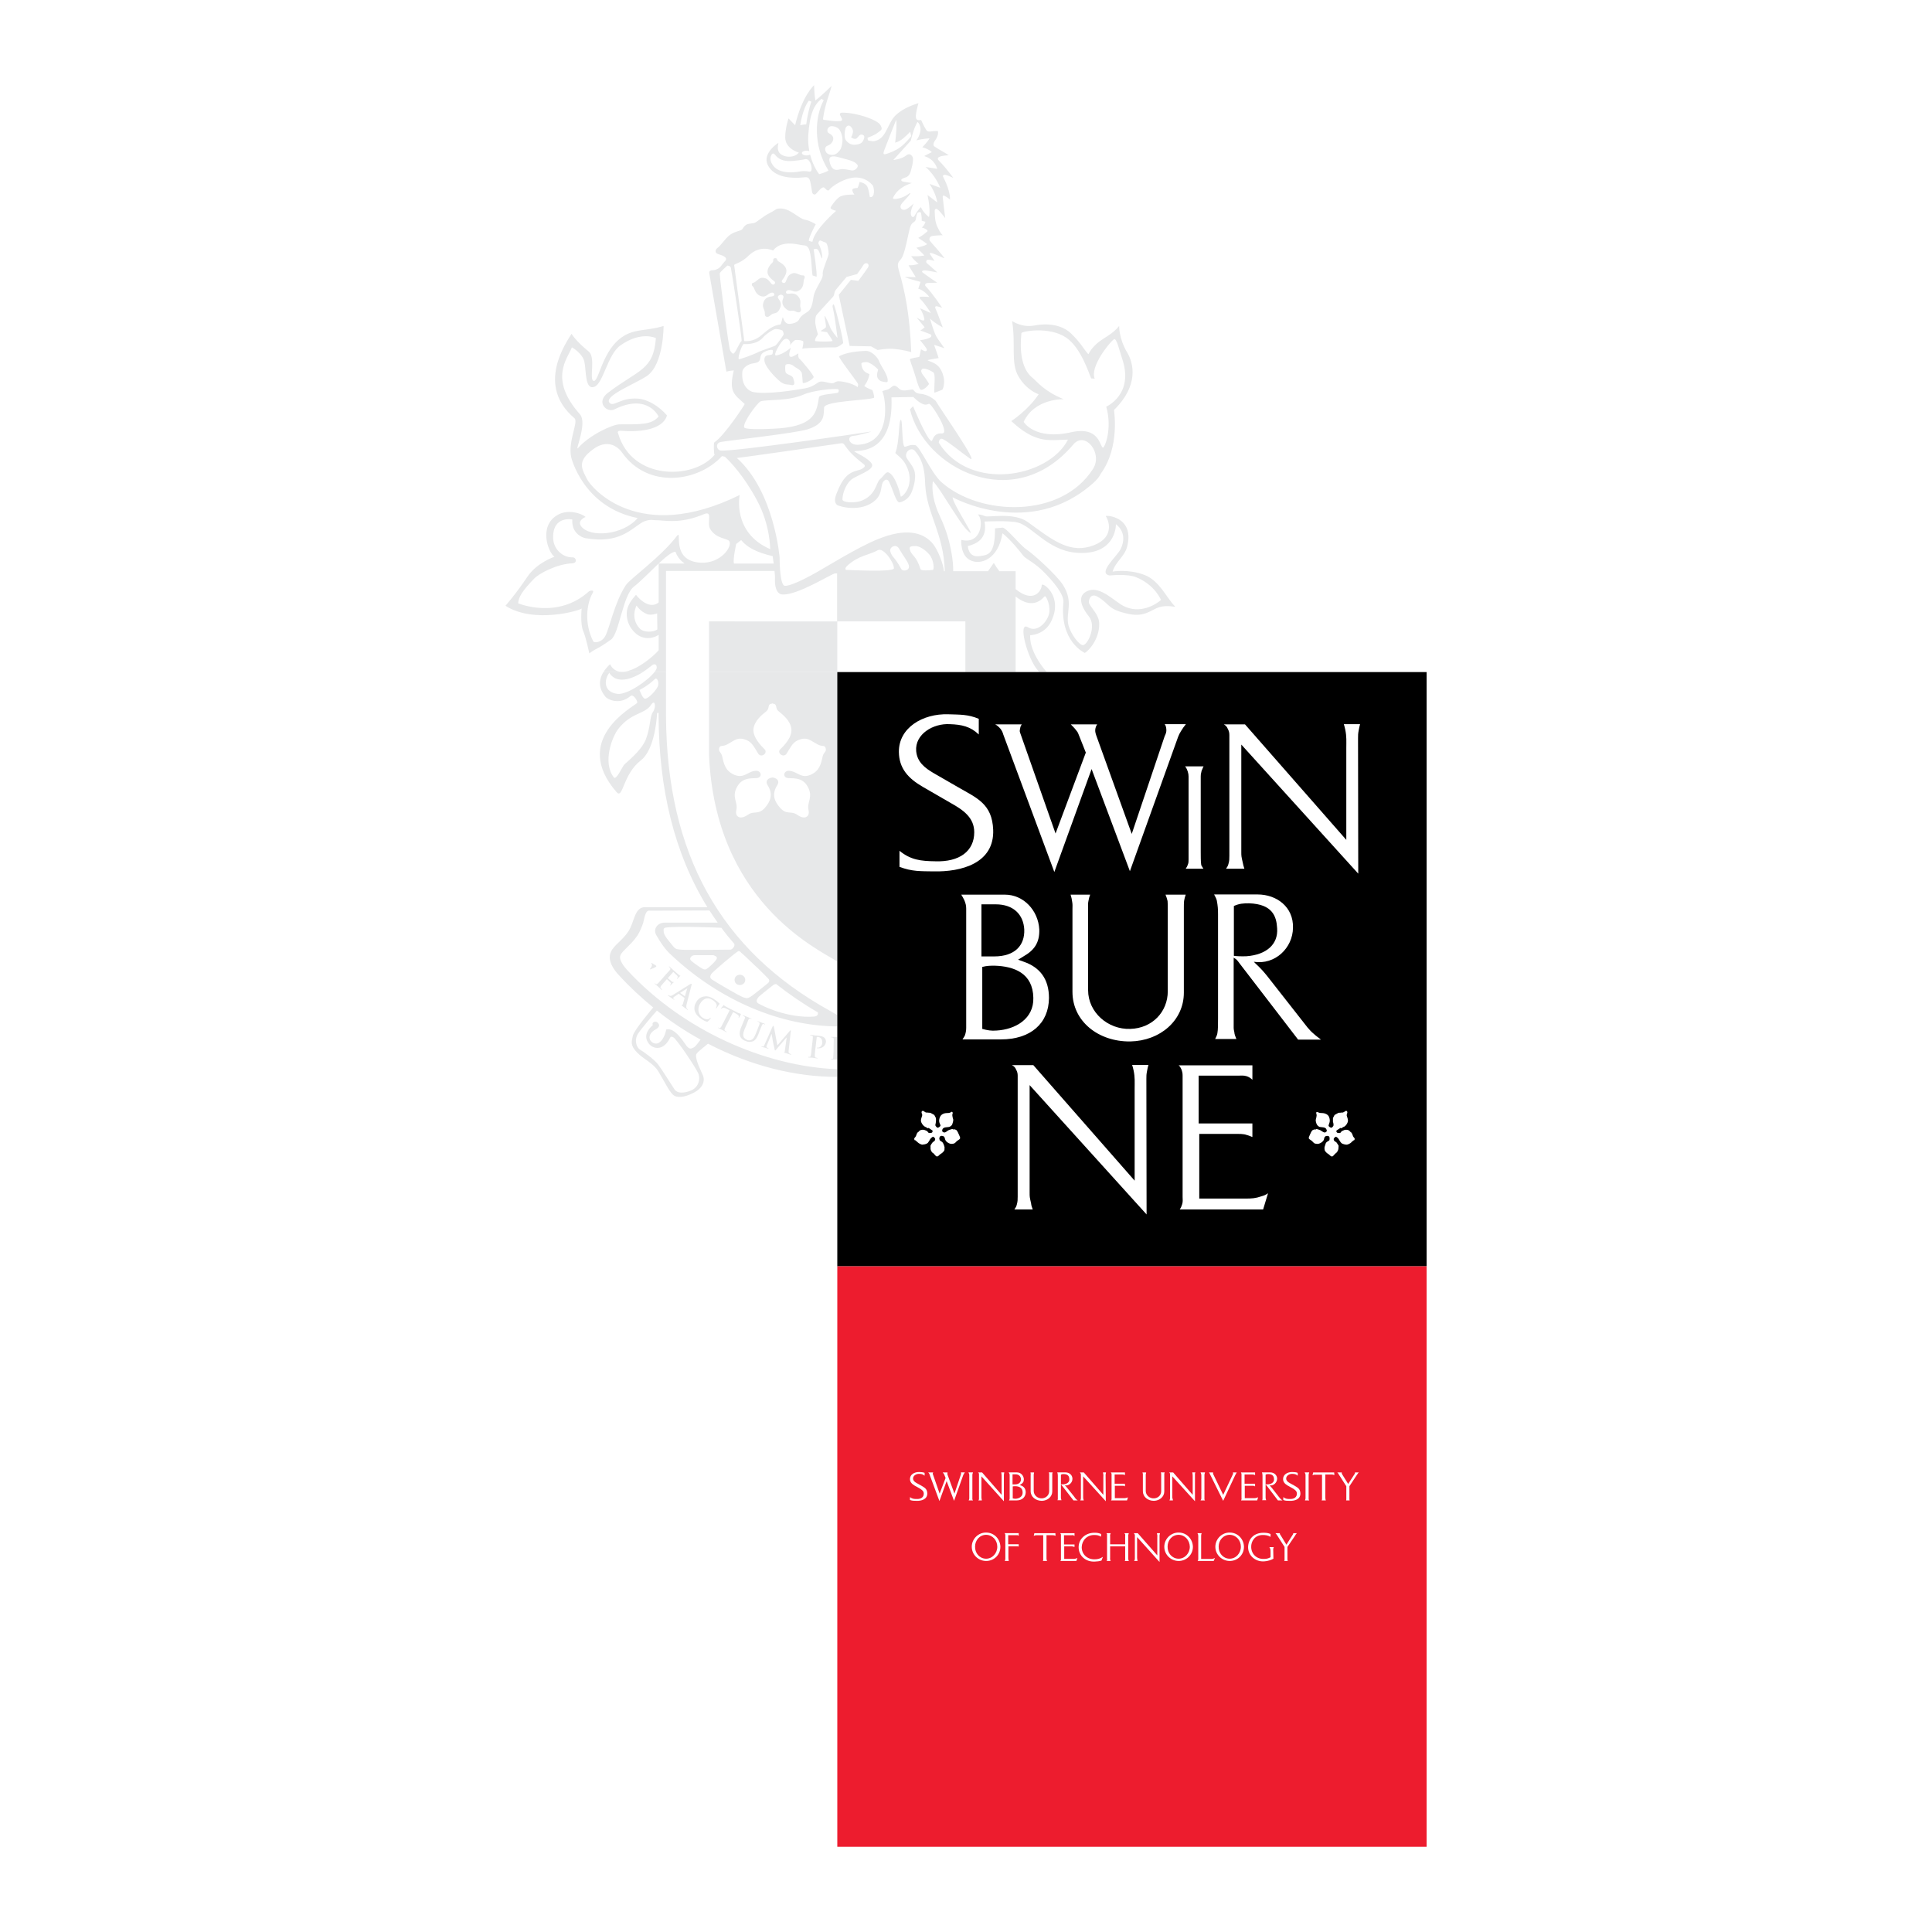 <?xml version="1.0" encoding="utf-8"?>
<!-- Generator: Adobe Illustrator 13.0.0, SVG Export Plug-In . SVG Version: 6.00 Build 14948)  -->
<!DOCTYPE svg PUBLIC "-//W3C//DTD SVG 1.0//EN" "http://www.w3.org/TR/2001/REC-SVG-20010904/DTD/svg10.dtd">
<svg version="1.0" id="Layer_1" xmlns="http://www.w3.org/2000/svg" xmlns:xlink="http://www.w3.org/1999/xlink" x="0px" y="0px"
	 width="192.756px" height="192.756px" viewBox="0 0 192.756 192.756" enable-background="new 0 0 192.756 192.756"
	 xml:space="preserve">
<g>
	<polygon fill-rule="evenodd" clip-rule="evenodd" fill="#FFFFFF" points="0,0 192.756,0 192.756,192.756 0,192.756 0,0 	"/>
	<path fill-rule="evenodd" clip-rule="evenodd" fill="#E7E8E9" d="M65.111,66.333c0.042-0.041,0.411-0.185,0.411,0.267
		c0,0.124-0.083,0.268-0.226,0.452h1.15c0-3.595,0-8.299,0-10.087h10.826c0.041,0.288,0.062,0.616,0.041,0.904
		c0,1.006,0.329,1.397,0.699,1.438c1.5,0.144,4.992-2.096,5.3-2.096c0.021,0,0.103,0,0.205,0v4.787H70.74v5.054h12.798v-5.054
		h12.778v5.054h5.013v-7.539c0.596,0.472,1.828,1.232,2.896-0.021c0.103-0.103,0.534,0.678,0.473,1.541
		c-0.041,0.78-1.109,2.198-2.157,1.541c-1.027-0.616-0.041,3.164,1.027,4.335c0.041,0.041,0.082,0.082,0.123,0.144h0.739
		c-1.746-2.054-1.664-3.431-1.644-3.677c0,0,1.356-0.021,2.034-1.273c1.376-2.609-0.884-4.109-0.884-3.718
		c-0.021,0.575-0.821,1.849-2.608,0.39v-1.788h-1.623c-0.185-0.246-0.37-0.513-0.555-0.821l-0.575,0.821h-3.472
		c0.021-0.904-0.226-3.164-1.294-5.403c-0.719-1.5-0.863-2.752-0.74-3.554c0.021-0.082,0.617,0.698,1.253,1.726
		c0.884,1.355,1.932,3.123,2.507,3.41c0.287,0.164-1.788-2.979-1.788-3.554c0,0,7.704,4.273,14.051-1.438
		c0.35-0.308,0.597-0.616,0.74-0.924c1.951-2.691,1.294-6.327,1.314-6.348c2.485-2.424,1.972-4.664,1.294-5.773
		c-0.821-1.376-0.78-2.629-0.78-2.609c-0.657,0.842-1.562,1.171-2.239,1.767c-0.739,0.678-0.801,1.089-0.842,1.048
		c-0.534-0.596-0.679-1.048-1.727-2.075c-0.554-0.534-1.746-1.15-3.677-0.78c-1.232,0.226-2.198-0.452-2.198-0.452
		c0.391,2.342-0.164,4.17,0.637,5.526c0.843,1.438,2.014,1.767,2.014,1.787c-1.089,1.623-2.732,2.67-2.732,2.67
		c0.575,0.514,1.541,1.418,2.896,1.767c0.842,0.226,1.91,0.103,2.753,0.082v0.021c-1.952,3.78-9.82,5.218-12.881,0.288
		c0,0,0.021-0.555,0.432-0.349c0.657,0.349,1.828,1.335,2.65,1.911c1.069,0.76-2.958-4.972-3.39-5.732c0,0-0.637-0.657-1.603-0.719
		c-0.513-0.042-0.555-0.411-0.698-0.411c-0.267-0.021-1.007,0.247-1.315-0.062c-0.596-0.596-0.637-0.247-1.088,0.021
		c-0.165,0.103-0.658,0.144-0.617,0.226c0.288,0.534,1.068,5.136-2.424,5.321c-0.945,0.041-1.15-0.822-0.514-0.883
		c0.575-0.042,1.993-0.452,1.787-0.432c-0.863,0.144-13.826,2.034-14.976,1.89c-0.431-0.041-0.575-0.781,0.062-0.863
		c1.13-0.185,7.355-0.863,8.608-1.253c1.808-0.575,1.582-1.52,1.644-2.177c0.062-0.658,4.273-0.699,4.971-0.966
		c0.103-0.041-0.164-0.904-0.185-0.781c0,0-0.575-0.205-0.781-0.411c0,0,0.411-0.472,0.514-1.15c0.021-0.103-0.74-0.082-0.801-1.068
		c-0.021-0.123,0.452-0.205,0.678-0.123c0.185,0.082,0.473,0.185,0.986,0.698c0.062,0.062-0.411,0.822,0.288,1.171
		c0,0,0.616,0.185,0.657,0.062c0.165-0.555-0.739-1.685-0.821-2.013c-0.083-0.308-0.699-1.068-1.335-1.068
		c-0.678,0.021-1.931,0.123-2.671,0.534c-0.144,0.083,1.829,2.568,1.89,2.773c0.021,0.103-0.041,0.308-0.041,0.308
		c-0.493-0.39-1.685-0.637-2.034-0.575c-0.267,0.062-0.308,0.185-0.473,0.185c-0.39,0.021-0.78-0.205-1.191-0.164
		c-0.35,0.041-0.617,0.513-1.562,0.678c-1.048,0.185-3.944,0.657-5.238,0.349c-0.206-0.062-1.151-0.452-1.007-2.013
		c0.021-0.247,0.267-0.514,0.596-0.678c0.431-0.226,0.883-0.123,1.089-0.39c0.185-0.246,0-0.616,0.472-0.883
		c0.267-0.165,0.658-0.247,0.822-0.226c0.144,0.021,0.021,0.411,0.021,0.411c-0.124,0.226-0.843-0.103-0.801,0.637
		c0.041,0.616,0.965,1.582,1.479,2.034c0.493,0.452,0.883,0.35,1.13,0.411c0.514,0.144,0.39-0.267,0.267-0.658
		c-0.103-0.349-0.616-0.308-0.76-0.596c-0.041-0.103-0.062-0.514-0.021-0.698c0.041-0.165,0.514-0.185,0.822,0.062
		c0.308,0.267,0.575,0.288,0.801,0.657c0.041,0.083,0.103,0.842,0.103,1.007c0,0.185,0.924-0.206,1.089-0.534
		c0.082-0.144-1.232-1.705-1.397-1.828c-0.123-0.083-0.165-0.288-0.123-0.555c0,0-0.534,0.349-0.699,0.349
		c-0.185-0.021-0.185-0.041-0.206-0.185c-0.041-0.247,0.165-0.739,0.165-0.739s-0.781,0.698-1.479,0.78
		c-0.391,0.062,0.493-1.417,0.781-1.582c0.37-0.246,0.698,0.124,0.616,0.555c0,0,0.37-0.514,0.555-0.514
		c0.39-0.021,0.616,0.062,0.719,0.103c0.124,0.061-0.062,0.76-0.062,0.76c0.411-0.082,2.958-0.144,3.267-0.124
		c0.308,0.021,0.739-0.37,0.801-0.411c0.103-0.041-0.76-3.657-0.925-3.862c-0.062-0.062-0.164,0.083-0.103,0.308
		c0.247,1.007,0.431,2.835,0.473,2.979c0.041,0.164-0.678-0.801-0.719-0.986c-0.082-0.267-0.575-1.335-0.575-1.171
		c0,0.185,0.206,1.027,0.123,1.15c-0.103,0.124-0.349,0.247-0.513,0.349c-0.042,0.042,0.637,0.124,0.637,0.124
		s0.473,0.678,0.554,0.863c0.042,0.103-1.396,0.082-1.664,0.041s0.206-0.678,0.206-0.678s-0.308-1.007-0.267-1.356
		c0.041-0.37,0-0.432,0.185-0.657c0.206-0.226,1.191-1.335,1.418-1.562c0.226-0.226,0.246-0.267,0.287-0.452
		c0.041-0.206,0.062-0.288,0.185-0.452c0.123-0.164,1.048-1.253,1.048-1.253l1.048-0.288c0,0,0.452-0.596,0.616-0.883
		c0.226-0.391,0.698-0.165,0.472,0.226c-0.308,0.473-0.965,1.335-0.965,1.335l-0.74-0.103l-1.212,1.5l1.089,5.095l2.136,0.041
		l0.658,0.37c0,0,0.739-0.164,1.52-0.123c1.048,0.082,1.829,0.329,1.829,0.329c-0.144-3.739-0.616-6.04-1.253-8.217
		c-0.247-0.863,0.144-0.801,0.37-1.294c0.308-0.657,0.554-2.136,0.739-2.835c0.164-0.657,0.452-0.534,0.575-0.822
		c0.062-0.185,0.041-0.308,0.144-0.637c0.062-0.205,0.37-0.164,0.37-0.144c0.123,0.329,0.103,0.842,0.103,0.842l0.37,0.103
		c-0.103,0.39-0.37,0.575-0.37,0.575c0.329,0.062,0.657,0.288,0.575,0.37c-0.493,0.452-0.924,0.658-0.924,0.658
		c0.206,0.144,0.575,0.37,0.883,0.616c0,0.021-0.062,0.082-0.349,0.185c-0.308,0.103-0.719,0.185-0.719,0.185
		c0.226,0.185,0.575,0.514,0.801,0.781c0,0-0.308,0.041-0.534,0.062c-0.205,0.021-0.78,0-0.78,0s0.185,0.329,0.739,0.76
		c0,0-0.452,0.185-1.006,0.144c-0.021,0,0.719,1.191,0.719,1.191c-0.411-0.02-1.13-0.02-1.109-0.02
		c0.473,0.226,1.582,0.473,1.582,0.493c-0.124,0.391-0.226,0.678-0.226,0.678s0.575,0.123,1.109,0.821c0,0-0.678-0.041-0.842-0.02
		c-0.185,0.02-0.165,0.123-0.062,0.226c0.432,0.411,1.068,1.397,1.048,1.397c-0.411-0.164-0.74-0.349-1.089-0.473
		c0-0.02,0.308,0.452,0.431,0.986c0.123,0.473-0.431,0.124-0.76-0.062c-0.02-0.021,0.37,0.432,0.802,0.965
		c0,0-0.144,0.165-0.432,0.329c0,0,0.698,0.247,0.883,0.329c0.165,0.062,0.267,0.103,0.206,0.267
		c-0.083,0.185-0.801,0.35-1.109,0.37c-0.021,0,0.698,0.801,0.678,0.965c-0.041,0.288-0.431,0.042-0.555-0.041
		c-0.082-0.062-0.082,0.37-0.206,0.74c0,0.021-0.637,0.103-0.924,0.206c-0.062,0.041,0.226,0.719,0.514,1.643
		c0.247,0.884,0.432,1.397,0.575,1.438c0.185,0.062,0.657-0.308,0.801-0.575c0.021-0.041-0.246-0.452-0.636-0.965
		c-0.103-0.165-0.226-0.37-0.042-0.534c0.124-0.103,0.555-0.021,1.109,0.329c0.247,0.144,0.082,1.253,0.103,2.014
		c0,0.062,0.473-0.165,0.781-0.268c0.103-0.041,0.287-0.698,0.144-1.294c-0.247-1.048-0.801-1.315-1.15-1.459
		c-0.226-0.082-0.473-0.205-0.452-0.205c0.144-0.062,1.109-0.206,1.109-0.206c-0.062-0.247-0.308-0.883-0.452-1.315
		c0-0.021,1.027,0.329,1.027,0.329c-0.555-0.822-0.78-1.007-1.006-1.623c-0.247-0.657-0.432-1.356-0.432-1.335
		c0.514,0.493,1.232,0.863,1.274,0.883c-0.042-0.082-0.534-1.5-0.719-1.869c-0.103-0.226,0.021-0.247,0.103-0.247
		c0.164,0.021,0.555,0.164,0.555,0.164s-0.945-1.438-1.644-2.157c-0.124-0.124-0.041-0.329,0.247-0.329
		c0.267,0,0.903-0.02,0.903-0.02s-1.171-0.801-1.458-1.027c-0.103-0.083-0.062-0.185,0.164-0.206
		c0.288-0.021,1.315,0.226,1.315,0.206c-0.473-0.411-0.637-0.575-1.048-0.924c-0.123-0.103-0.082-0.329,0.124-0.35
		c0.226,0,0.637,0.124,0.637,0.124s-0.247-0.37-0.452-0.678c-0.103-0.123,0.062-0.144,0.247-0.082
		c0.411,0.144,1.212,0.534,1.191,0.493c-0.329-0.514-1.047-1.233-1.438-1.726c-0.103-0.103-0.082-0.432,0.206-0.493
		c0.349-0.062,1.109-0.082,1.089-0.082c-0.062,0-0.288-0.247-0.534-0.781c-0.288-0.575-0.267-1.13-0.288-1.561
		c-0.021-0.267,0.103-0.37,0.308-0.206c0.165,0.103,0.74,0.842,0.74,0.842s-0.185-1.397-0.247-2.034
		c-0.021-0.185,0.021-0.226,0.103-0.206c0.267,0.082,0.616,0.39,0.616,0.39s0.083-0.781-0.657-2.219
		c-0.123-0.206,0.041-0.247,0.164-0.247c0.308,0.041,0.822,0.309,0.822,0.309s-0.657-0.945-1.438-1.726
		c-0.123-0.124-0.165-0.267,0.041-0.37c0.247-0.144,0.945-0.164,0.945-0.164c-0.267-0.206-1.027-0.596-1.438-0.884
		c-0.124-0.082-0.124-0.308,0.062-0.575c0.431-0.575,0.288-0.965,0.288-0.965s-0.37,0-0.637,0.041
		c-0.206,0.021-0.391,0.062-0.534-0.164c-0.267-0.432-0.493-0.966-0.493-0.966c-0.164,0-0.349,0.062-0.472-0.103
		c-0.206-0.246,0.205-1.582,0.205-1.582c-0.411,0.124-1.561,0.493-2.301,1.232c-0.739,0.719-0.883,2.096-1.808,2.465
		c-0.432,0.185-0.596,0.062-0.822,0.041c-0.185-0.02-0.103-0.123-0.144-0.205c-0.021-0.083,0-0.103,0.103-0.124
		c0.083-0.041,0.617-0.226,0.863-0.431c0.37-0.309,0.596-0.288,0.308-0.801c-0.267-0.493-2.301-1.232-3.801-1.232
		c-0.267,0-0.267,0.164-0.205,0.287c0.103,0.185,0.123,0.227,0.164,0.309c0.062,0.144-0.021,0.246-0.185,0.246
		c-0.616,0.062-1.253-0.103-1.623-0.123c-0.103,0-0.062-0.185-0.062-0.185c0.205-1.458,0.678-2.444,0.842-3.205
		c0,0-0.986,0.986-1.623,1.458c0,0-0.103-0.678-0.124-1.52c0,0-1.171,1.006-1.89,3.985c0,0-0.411-0.411-0.658-0.678
		c0,0-0.329,0.966-0.329,1.87c-0.021,1.171,1.356,1.541,1.356,1.541c-0.473,0.617-1.685,0.494-1.993-0.062
		c-0.144-0.288-0.124-0.555-0.041-0.904c0-0.021-1.644,1.027-1.068,2.198c0.657,1.356,2.588,1.335,3.451,1.253
		c0.432-0.041,0.657-0.103,0.781,0.37c0.103,0.39,0.165,0.986,0.206,1.13c0.041,0.164,0.226,0.267,0.37,0.144
		c0.247-0.267,0.493-0.616,0.739-0.657c0.083-0.021,0.226,0.165,0.35,0.267c0.123,0.082,0.226,0.021,0.247-0.021
		c0.144-0.288,1.726-1.397,2.938-1.212c0.39,0.042,0.904,0.226,1.356,0.719c0.205,0.226,0.308,1.315-0.247,1.212
		c-0.021,0-0.103-0.862-0.308-1.13c-0.267-0.288-0.452-0.308-0.719-0.37c0,0-0.103,0.452-0.205,0.596c0,0-0.268,0-0.411,0.062
		c-0.124,0.042-0.124,0.185-0.082,0.267c0.041,0.124,0.082,0.206,0.185,0.329c0,0-1.11-0.042-1.5,0.246
		c-0.39,0.268-0.883,0.986-0.883,1.068c-0.021,0.144,0.411,0.267,0.555,0.308c0,0-2.178,1.87-2.362,3.082
		c0,0.021-0.37-0.082-0.37-0.103c0.042-0.432,0.699-1.644,0.699-1.644s-0.596-0.37-1.006-0.432
		c-0.781-0.123-1.644-1.355-2.835-1.109c-0.123,0.021-0.226,0.165-0.842,0.473c-0.596,0.308-1.253,0.904-1.458,0.945
		c-0.534,0.082-0.678,0.082-0.842,0.205c-0.349,0.288-0.247,0.411-0.493,0.514s-0.801,0.206-1.191,0.555
		c-0.37,0.308-0.842,1.006-1.13,1.212c-0.267,0.185-0.247,0.493-0.021,0.575c0.206,0.103,0.432,0.124,0.698,0.288
		c0.309,0.206,0.144,0.391-0.02,0.555c-0.185,0.185-0.349,0.554-0.699,0.698c-0.35,0.164-0.473,0.082-0.596,0.123
		c-0.124,0.041-0.247,0.123-0.165,0.411l1.685,9.696c0,0,0.329-0.103,0.74-0.123c-0.534,2.218,0.082,2.403,1.089,3.348
		c0.041,0.021-2.034,3.185-3.02,3.821c-0.123,0.082-0.021,1.191-0.021,1.191c0.021,0,0.041,0.021,0.062,0.021
		c-1.993,2.506-8.279,2.691-9.655-2.116c0,0-0.144-0.226,0.206-0.247c4.479,0.349,4.663-1.541,4.663-1.541
		c-0.781-0.904-1.911-1.602-2.896-1.664c-1.705-0.124-2.363,0.822-2.794,0.452c-0.74-0.678,2.547-1.931,3.698-2.711
		c1.685-1.151,1.664-4.992,1.664-4.992c-1.808,0.575-3.061,0.185-4.437,1.335c-1.788,1.479-2.075,4.458-2.589,4.129
		c-0.39-0.267,0.267-2.342-0.452-2.917c-1.335-1.089-1.705-1.767-1.705-1.767c-0.555,0.924-3.575,5.156,0.287,8.423
		c0.432,0.37-0.657,2.26-0.328,3.882c0,0,1.171,4.992,6.635,6.081c-1.458,1.726-4.807,1.992-5.649,0.801
		c-0.411-0.575,0.452-0.904,0.452-0.904c-0.288-0.308-1.705-0.842-2.794-0.205c-1.931,1.109-0.924,3.759-0.308,4.17
		c0,0-1.726,0.576-2.67,1.952c-1.212,1.808-2.219,2.938-2.219,2.938c2.835,1.828,7.478,0.472,7.601,0.267
		c0,0-0.164,1.541,0.165,2.28c0.267,0.616,0.596,2.198,0.596,2.198c0.945-0.658,0.698-0.329,2.177-1.377
		c0.802-0.575,1.171-4.437,2.281-5.279c1.273-0.986,3.451-3.554,4.149-3.472c0,0,0.185,0.678,0.904,1.171h-2.589
		c0,0,0,1.664,0,3.882c-0.862,0.699-1.89-0.267-2.26-0.76c0,0-0.616,0.637-0.821,1.253c-0.227,0.637-0.124,1.685,0.657,2.465
		c0.904,0.945,2.054,0.555,2.424,0.267c0,0.514,0,1.027,0,1.541c-0.596,0.719-3.8,3.472-4.848,1.397c0,0-0.37,0.308-0.657,0.781
		h3.924C64.433,66.868,64.741,66.621,65.111,66.333L65.111,66.333z M91.55,12.161c0.719,0.76-0.123,1.849-0.123,1.849
		c0.636-0.185,1.314-0.206,1.314-0.206c-0.226,0.39-0.719,0.883-0.719,0.883c0.781,0.247,0.945,0.493,0.945,0.493
		c-0.35,0.165-0.76,0.391-0.76,0.391c1.109,0.329,1.294,1.273,1.294,1.273l-1.15-0.185c1.027,0.904,1.458,2.075,1.458,2.075
		s-1.089-0.39-1.068-0.39c0.719,1.109,0.76,1.849,0.76,1.849l-0.965-0.739c0.349,1.603,0.144,2.198,0.144,2.198
		s-0.575-0.431-0.801-0.986c0,0-0.267,0.205-0.616,0.842c-0.206,0.349-0.432,0.021-0.391-0.349c0.083-0.473,0.288-0.863,0.288-0.863
		s-0.596,0.596-0.904,0.637c-0.349,0.041-0.596-0.267-0.247-0.678c0.493-0.534,0.863-0.924,0.822-1.006
		c-0.041-0.041-0.472,0.39-1.109,0.534c-0.37,0.103-0.698,0.103-0.616-0.062c0.082-0.185,0.308-0.616,0.863-0.986
		c0.575-0.37,1.007-0.473,1.007-0.473s-0.514-0.082-0.781-0.123s-0.452-0.206-0.041-0.37c0.144-0.062,0.411-0.062,0.616-0.432
		c0.144-0.288,0.411-1.356,0.288-1.664c-0.144-0.288-0.39-0.37-0.616-0.185c-0.514,0.411-1.315,0.472-1.315,0.472l1.746-1.931
		c0,0,0.083-0.39,0.226-0.822C91.283,12.572,91.55,12.14,91.55,12.161L91.55,12.161z M88.202,15.037
		c0.103-0.288,1.212-3.102,1.212-3.082c0.103,0.617-0.103,2.28-0.103,2.28s0.37-0.082,0.781-0.411
		c0.411-0.35,0.719-0.678,0.719-0.678l0.103,0.432c0,0-0.555,0.719-1.068,1.089c-0.493,0.37-1.007,0.554-1.376,0.678
		C88.079,15.489,88.12,15.283,88.202,15.037L88.202,15.037z M80.703,10.044l0.247,0.103c-0.185,0.473-0.431,1.561-0.513,2.26
		c0,0-0.309,0.021-0.596,0.082C79.84,12.489,80.066,10.825,80.703,10.044L80.703,10.044z M80.888,17.091
		c-0.164,0.082-0.185-0.021-0.678-0.021c-0.452,0-0.843,0.185-1.746,0.103c-0.35-0.041-0.966-0.164-1.315-0.636
		c-0.288-0.37-0.35-0.74-0.206-1.027c0.185-0.452,0.452,0.041,0.534,0.103c0.657,0.637,1.582,0.452,2.28,0.37
		c0.678-0.082,0.452-0.123,0.698-0.103C80.888,15.92,81.114,16.947,80.888,17.091L80.888,17.091z M81.73,17.378
		c0,0-0.596-0.719-0.904-1.952c-0.083,0.042-0.226,0.083-0.349,0.083c-0.267,0-0.473-0.103-0.473-0.247
		c0-0.123,0.206-0.226,0.473-0.226c0.103,0,0.185,0.021,0.267,0.041c-0.082-0.473-0.144-1.006-0.103-1.582
		c0.144-2.198,0.596-3.041,1.315-3.636c0.021,0,0.226,0.144,0.226,0.144c-0.842,1.52-1.13,4.458,0.472,7.005
		C82.675,17.009,82.47,17.173,81.73,17.378L81.73,17.378z M82.388,15.119c-0.123-0.247-0.041-0.452,0.083-0.534
		c0.144-0.082,0.349-0.123,0.514-0.349c0.164-0.206,0.226-0.514,0.021-0.719c-0.185-0.226-0.432-0.205-0.452-0.431
		c-0.041-0.247,0.103-0.391,0.267-0.473s0.678,0.021,0.883,0.268c0.206,0.246,0.37,0.739,0.349,1.171
		c-0.021,0.431-0.144,0.78-0.247,0.924c-0.123,0.123-0.308,0.432-0.698,0.473C82.778,15.468,82.491,15.365,82.388,15.119
		L82.388,15.119z M84.976,17.009c-0.308-0.062-0.842-0.185-1.109-0.123c-0.247,0.062-0.534,0.123-0.76-0.062
		c-0.185-0.165-0.267-0.37-0.349-0.739c-0.144-0.678,0.678-0.473,0.945-0.391c0,0,0.76,0.206,0.986,0.267
		c0.37,0.124,0.616,0.185,0.863,0.493C85.675,16.619,85.367,17.05,84.976,17.009L84.976,17.009z M86.188,13.866
		c-0.124,0.349-0.288,0.472-0.616,0.534c-0.411,0.103-0.822,0.041-1.15-0.37c-0.227-0.247-0.165-0.863-0.083-1.171
		c0.062-0.267,0.35-0.514,0.616-0.144c0.144,0.185,0.185,0.39,0.124,0.575c-0.062,0.206-0.082,0.308-0.165,0.37
		c-0.041,0.021,0.124,0.144,0.288,0.185c0.185,0.041,0.287-0.041,0.308-0.082c0.164-0.144,0.267-0.391,0.493-0.329
		C86.25,13.475,86.271,13.66,86.188,13.866L86.188,13.866z M74.725,25.473C75.896,24.363,77.129,25,77.129,25
		c0.781-1.047,2.383-0.637,2.773-0.555c0.308,0.062,0.575-0.041,0.78,0.349c0.309,0.596,0.288,2.322,0.391,2.691l0.39,0.123
		c0.103-0.205-0.288-2.732-0.288-2.732s0.288-0.123,0.432,0.041c0.206,0.247,0.39,1.089,0.411,0.822
		c0.041-0.432-0.144-1.068-0.349-1.397c-0.021-0.041-0.042-0.206,0.103-0.329c0.083-0.082,0.288,0.103,0.596,0.185
		c0.206,0.041,0.308,0.904,0.308,1.129c0,0.226-0.616,1.562-0.596,1.952c0.021,0.123,0.021,0.287-0.123,0.595
		c-0.226,0.452-0.719,1.192-0.801,1.788c-0.123,0.945-0.329,1.273-0.575,1.438c-0.226,0.165-0.657,0.35-0.863,0.781
		c-0.021,0.042-0.164,0.35-0.883,0.432c-0.616,0.062-0.678-0.657-0.74-0.657c-0.041,0-0.144,0.698-0.247,0.719
		c-0.698,0.082-1.232,0.513-1.828,1.027c-0.637,0.575-1.274,0.637-1.561,0.637c-0.288,0-0.206,0-0.227-0.226
		c-0.041-0.247-0.986-7.375-0.986-7.375C73.329,26.294,73.945,26.253,74.725,25.473L74.725,25.473z M73.246,35.23
		c-0.144,0.185-0.329-0.164-0.39-0.246c-0.144-0.185-1.068-7.334-1.048-7.704c0.021-0.144,0.76-0.781,0.76-0.781
		s0.288,0,0.349,0.205c0.062,0.206,1.171,7.314,1.068,7.334C73.821,34.08,73.513,34.943,73.246,35.23L73.246,35.23z M73.698,35.827
		c-0.083-0.309,0.349-1.438,0.493-1.5c0.041-0.021,1.274,0.165,1.993-0.719c0.144-0.185,0.945-0.781,1.192-0.781
		c0.267,0,0.431,0.041,0.678,0.144c0.041,0,0.165,0.309,0.123,0.411c-0.041,0.103-0.657,1.006-0.842,1.109
		c-0.206,0.103-1.521,0.534-1.726,0.657C75.177,35.375,73.719,35.909,73.698,35.827L73.698,35.827z M75.896,40.038
		c0.678-0.206,2.711,0.02,4.293-0.678c0.925-0.411,2.979-0.616,3.39-0.534c0.206,0.041,0.042,0.349,0.042,0.349
		c-0.288,0.103-1.87,0.165-1.911,0.452c-0.226,1.417-0.37,2.794-3.862,3.102c-0.431,0.041-3.472,0.205-3.595-0.082
		C74.047,42.215,75.588,40.141,75.896,40.038L75.896,40.038z M73.226,56.226c-0.124-0.411,0.226-1.952,0.226-1.952l0.494-0.391
		c0.595,0.74,1.561,1.233,3.143,1.603c0.02,0.124,0.062,0.411,0.103,0.74H73.226L73.226,56.226z M84.483,56.863
		c-0.165,0.021-0.206-0.185,0.041-0.411c1.15-1.068,2.219-1.068,3.061-1.561c0.535-0.308,1.603,1.191,1.603,1.808
		C89.188,57.109,84.874,56.863,84.483,56.863L84.483,56.863z M89.927,56.781c-0.76-1.376-0.863-1.068-1.089-1.726
		c-0.165-0.473,0.575-0.863,0.863-0.309c0.514,0.883,0.842,1.212,0.966,1.644C90.831,56.945,90.071,57.048,89.927,56.781
		L89.927,56.781z M93.07,56.863c-0.247,0.021-1.171,0.123-1.232-0.082c-0.411-1.294-0.76-1.253-1.007-1.787
		c-0.247-0.555,0.165-0.493,0.473-0.514c0.39-0.021,0.965,0.328,1.397,0.822C93.193,55.856,93.214,56.842,93.07,56.863L93.07,56.863
		z M102.13,42.092c1.109-2.383,4.006-2.26,4.006-2.26c-1.951-0.781-2.671-1.767-3.122-2.137c-1.562-1.253-1.109-4.19-1.109-4.458
		c0-0.165,2.731-0.719,4.479,0.452c1.499,1.027,2.301,3.698,2.485,4.067l0.35,0.021c-0.493-1.15,1.417-3.554,1.91-3.923
		c0.268-0.226,0.575,1.191,0.821,1.911c1.233,3.595-1.581,4.807-1.581,4.807c0.637,2.219-0.165,4.129-0.329,4.088
		c-0.328-0.083-0.309-2.157-3.143-1.541C103.239,43.961,102.13,42.092,102.13,42.092L102.13,42.092z M88.941,39.647l2.178-0.041
		c1.232,1.212,1.438,0.596,1.623,0.698c0.288,0.124,2.095,2.979,1.232,2.938c-1.006-0.062-0.863,0.904-1.089,0.74
		c-0.534-0.391-1.787-3.452-1.787-3.452l-0.308,0.308c1.376,5.834,10.312,10.58,16.291,3.513c1.171-1.397,2.979,0.863,1.972,2.424
		c-3.184,5.013-11.319,4.705-15.12,1.335c-1.027-0.904-2.178-3.636-2.629-3.698c-0.452-0.062-0.575,0.041-1.006,0.164
		c-0.37,0.124-0.206-3.184-0.473-2.629c-0.165,0.35-0.103,2.26-0.493,3.226c-0.041,0.082,0.616,0.472,0.945,1.027
		c1.274,2.157-0.37,3.513-0.411,3.328c-0.082-0.452-0.555-2.095-1.192-2.383c-0.287-0.144-0.493,0.35-0.883,0.678
		c-0.39,0.329-0.37,1.5-1.746,2.095c-0.719,0.329-1.993,0.226-1.993-0.082c0-0.596,0.329-1.5,0.842-1.952
		c0.514-0.452,2.383-0.986,2.096-1.582c-0.288-0.596-1.808-1.212-1.746-1.274C85.387,44.886,89.188,45.543,88.941,39.647
		L88.941,39.647z M83.888,44.229c0.555-0.082,0.082,0.391,2.301,2.095c0.267,0.206-0.124,0.411-0.124,0.411
		c-0.554,0.37-1.5,0.041-2.362,1.931c-0.37,0.842-0.555,1.314-0.226,1.685c0.144,0.165,2.424,0.842,3.842-0.432
		c0.801-0.739,0.472-1.479,0.842-1.91c0.329-0.37,0.534,0.041,0.534,0.041c0.452,0.924,0.678,2.013,1.027,2.075
		c0,0,0.904-0.103,1.274-1.13c0.247-0.678,0.411-1.458,0.226-2.054c-0.206-0.596-0.781-1.13-0.822-1.417
		c-0.062-0.534,0.514-0.904,0.842-0.575c1.027,1.089,1.027,2.588,1.068,3.451c0.164,2.896,1.849,4.828,1.951,8.587H94.18
		c-0.041-0.616-0.596-2.198-1.212-2.855c-0.966-1.047-2.629-1.458-5.362-0.349c-2.075,0.822-5.362,2.917-6.677,3.616
		c-1.294,0.698-2.547,1.232-2.753,0.986c-0.411-0.493-0.39-2.732-0.39-2.732s-0.514-6.595-4.273-9.963
		C74.273,45.625,83.209,44.332,83.888,44.229L83.888,44.229z M57.674,44.701c-0.37,0.39,0.965-2.486,0.185-3.369
		c-3.143-3.534-1.233-5.547-0.801-6.677c0,0,1.089,0.596,1.253,1.479c0.185,0.863,0.041,2.773,0.966,2.465
		c0.904-0.288,1.335-3.225,2.609-4.129c2.075-1.479,3.554-0.74,3.554-0.74c-0.246,3.226-1.684,3.102-4.766,5.444
		c-1.274,0.945-0.144,2.054,0.637,1.664c3.328-1.643,4.396,0.719,4.396,0.719c-0.698,0.822-1.726,0.781-3.903,0.781
		C61.146,42.339,58.845,43.366,57.674,44.701L57.674,44.701z M58.578,47.824c-0.514-1.027-1.068-1.787,0.596-2.999
		c1.808-1.335,2.876,0.308,2.876,0.308c2.568,3.677,7.601,2.979,9.984,0.37c0.103,0.021,0.206,0.041,0.287,0.062
		c0.494,0.452,1.891,1.89,3.205,4.355c1.335,2.465,1.315,4.869,1.315,4.869c-3.821-1.664-3.041-5.403-3.041-5.403
		C63.714,54.356,59.009,48.666,58.578,47.824L58.578,47.824z M67.535,53.473c-1.623,2.137-4.664,4.252-5.095,4.91
		c-1.171,1.787-1.623,4.355-2.075,5.115c-0.37,0.637-1.11,0.658-1.171,0.494c-0.924-1.767-0.657-3.801-0.082-4.787
		c0.267-0.452-0.329-0.226-0.329-0.226c-3.143,2.876-7.087,1.212-7.087,1.212c0.041-0.637,0.431-1.253,1.582-2.445
		c0.513-0.555,2.321-1.479,3.8-1.541c0.575-0.021,0.411-0.617,0.041-0.596c-0.965,0.02-1.911-0.802-1.931-1.932
		c-0.062-2.259,1.91-1.849,1.91-1.849c-0.082,1.253,0.802,1.767,1.336,1.87c3.39,0.575,4.499-0.924,5.711-1.623
		c0.247-0.123,0.513-0.185,0.801-0.206c0.247,0.021,0.514,0.042,0.781,0.042c1.027,0.082,2.403,0.267,4.52-0.617
		c0.924-0.37,0.226,0.863,0.616,1.5c0.596,0.965,1.685,0.904,1.89,1.191c0.349,0.514-0.801,2.239-2.814,2.157
		C66.816,56,68.131,52.692,67.535,53.473L67.535,53.473z M63.837,62.718c-1.006-1.068-0.328-2.301-0.328-2.301
		s0.37,0.596,1.068,0.863c0.411,0.144,0.986-0.083,0.986-0.083l0.021,1.603C65.152,63.108,64.207,63.108,63.837,62.718
		L63.837,62.718z"/>
	<path fill-rule="evenodd" clip-rule="evenodd" fill="#E7E8E9" d="M111.005,57.027c0.267-0.945,1.191-1.52,1.438-2.444
		c0.822-3.102-2.198-3.205-2.115-3.082c0.39,0.596,0.862,2.342-1.623,3.041c-2.219,0.616-3.944-0.863-6.204-2.486
		c-1.377-0.965-3.903-0.411-4.212-0.555c-0.534-0.226-0.719-0.164-0.719-0.164c0.596,0.534,0.37,3.041-1.664,2.527
		c0,0-0.123,1.5,0.863,2.013c1.027,0.555,2.835-0.062,3.246-2.67c0,0,0.781,0.555,2.096,2.26c0.226,0.288,1.171,0.699,2.116,1.685
		c0.883,0.904,1.951,2.157,1.869,2.958c-0.391,3.924,2.137,5.033,2.137,5.033c0.391-0.226,1.438-1.335,1.438-2.896
		c0-0.883-0.78-1.562-1.006-2.034c-0.103-0.185,0.062-1.13,0.842-0.678c1.274,0.739,0.925,1.273,3.144,1.726
		c1.582,0.329,2.239-0.452,2.999-0.678c0.925-0.288,1.746,0.082,1.562-0.103c-0.822-0.822-1.541-2.568-3.041-3.123
		C112.545,56.74,111.005,57.027,111.005,57.027L111.005,57.027z M115.832,59.862c-0.514,0.452-2.115,1.458-3.779,0.575
		c-0.863-0.452-2.239-1.931-3.431-1.521c-1.397,0.493-0.555,1.87,0,2.568c0.801,0.945-0.062,2.773-0.534,2.876
		c-0.391,0.083-1.254-1.109-1.479-1.951c-0.329-1.253,0.555-2.301-0.555-4.047c-0.616-0.986-2.999-3.123-3.656-3.554
		c-0.679-0.452-2.137-2.362-2.445-2.157l-0.678,0.062c0,2.609-0.657,2.65-1.541,2.773c-1.151,0.165-1.171-1.006-1.171-1.006
		c0.842-0.206,1.993-0.719,1.664-2.445c0,0,2.507-0.123,3.328,0.103c1.397,0.349,2.959,2.732,5.731,3
		c3.513,0.329,4.047-1.993,4.047-2.835c0,0,1.254,0.801,0.493,2.444c-0.349,0.74-2.383,2.445-1.109,2.671
		c0,0,1.746-0.206,2.671,0.185C115.258,58.383,115.832,59.862,115.832,59.862L115.832,59.862z"/>
	<path fill-rule="evenodd" clip-rule="evenodd" fill="#E7E8E9" d="M75.958,29.561c0.493,0.124,0.616-0.247,0.965-0.349
		s0.473,0.288,0.144,0.349c-0.329,0.042-0.719,0.103-0.884,0.575c-0.205,0.555,0.144,0.719,0.124,1.13
		c0,0.185,0.041,0.288,0.144,0.329c0.144,0.082,0.349-0.062,0.452-0.165c0.288-0.267,0.534-0.062,0.801-0.452
		c0.206-0.35,0.329-0.719-0.021-1.151c-0.185-0.226,0-0.37,0.164-0.411l0.021-0.021c0.165,0,0.391,0.103,0.267,0.37
		c-0.206,0.514,0.021,0.842,0.329,1.089c0.37,0.308,0.554,0.041,0.883,0.206c0.144,0.082,0.37,0.164,0.493,0.041
		c0.083-0.082,0.103-0.185,0.041-0.369c-0.144-0.37,0.144-0.658-0.205-1.11c-0.309-0.411-0.699-0.349-1.027-0.308
		s-0.308-0.37,0.041-0.37c0.37,0,0.596,0.308,1.027,0.042c0.411-0.247,0.431-0.617,0.472-0.986c0.021-0.226,0.144-0.247,0.083-0.411
		c-0.062-0.185-0.165-0.062-0.391-0.144c-0.39-0.123-0.595-0.35-1.047-0.062c-0.267,0.164-0.329,0.493-0.452,0.739
		c-0.123,0.247-0.514,0.041-0.349-0.164c0.165-0.206,0.514-0.699,0.411-1.089c-0.103-0.391-0.514-0.637-0.76-0.781
		c-0.226-0.124-0.082-0.349-0.349-0.329V25.74c-0.021,0-0.021,0-0.021,0.021c0,0,0,0-0.021,0l0,0
		c-0.267,0.062-0.041,0.226-0.226,0.432c-0.206,0.205-0.514,0.554-0.493,0.965c0,0.39,0.472,0.76,0.678,0.904
		c0.226,0.164-0.082,0.473-0.267,0.267s-0.349-0.493-0.657-0.575c-0.514-0.144-0.637,0.123-0.986,0.37
		c-0.185,0.144-0.309,0.041-0.329,0.247c-0.021,0.185,0.124,0.144,0.206,0.37C75.362,29.068,75.485,29.417,75.958,29.561
		L75.958,29.561z"/>
	<path fill-rule="evenodd" clip-rule="evenodd" fill="#E7E8E9" d="M83.518,101.258c-0.247-0.145-0.493-0.268-0.719-0.412
		c-10.929-6.04-16.271-15.674-16.353-29.397c0-0.514,0-2.26,0-4.396h-1.15c-0.657,0.863-2.732,2.28-3.677,2.178
		c-1.376-0.165-1.397-1.356-0.822-2.116c0,0,0.082,0.267,0.534,0.534c0.246,0.123,1.089,0.493,2.814-0.596h-3.944
		c-0.37,0.596-0.616,1.5,0.226,2.486c0.185,0.226,1.355,0.842,2.465-0.083c0.308-0.287,0.78,0.575,0.678,0.678
		c-0.493,0.452-6.594,3.677-2.055,8.895c0.658,0.76,0.596-1.767,2.445-3.184c0.432-0.329,1.376-1.438,1.603-4.704l0.144-0.021
		c0,0.144,0,0.268,0,0.35c0.041,7.169,1.52,13.6,4.869,19.043h-6.348c-0.945,0.124-0.945,1.52-1.541,2.424
		c-0.637,0.945-1.438,1.355-1.746,2.054c-0.35,0.822,0.246,1.726,0.863,2.362c1.068,1.172,2.219,2.219,3.39,3.184l-0.021-0.02
		c0,0-1.89,2.219-2.034,2.814c-0.123,0.596-0.288,0.945,0.411,1.664c0.678,0.719,1.644,1.047,2.178,1.973
		c0.555,0.924,0.986,1.828,1.396,2.238c0.35,0.35,1.109,0.328,2.096-0.186c0.842-0.43,1.171-1.129,0.904-1.746
		c-0.267-0.615-0.637-1.334-0.678-1.889c-0.02-0.207,0.083-0.289,0.083-0.289c0.164-0.225,0.822-0.719,1.109-0.965
		c4.355,2.26,8.854,3.328,12.88,3.307l0,0h0.021l0,0v-0.76c-7.272-0.287-15.407-3.902-20.913-9.839
		c-0.35-0.37-0.925-1.089-0.719-1.541c0.103-0.247,0.349-0.473,0.637-0.76c0.308-0.309,0.699-0.678,1.048-1.192
		c0.267-0.411,0.432-0.863,0.575-1.253c0.123-0.39,0.185-1.335,0.678-1.233l5.937-0.021c0.267,0.411,0.534,0.801,0.822,1.212h-5.279
		c-0.37,0-0.699,0.164-0.863,0.452c-0.062,0.103-0.206,0.411,0.02,0.801c0.699,1.212,1.11,1.644,1.705,2.177
		c4.746,4.375,10.703,6.883,16.353,6.924V67.052H70.74v8.259c0.616,14.585,10.703,19.311,12.778,20.604V101.258L83.518,101.258z
		 M82.08,75.455c-0.164,0.739-0.308,1.458-1.212,1.849c-0.924,0.39-1.294-0.288-2.034-0.391c-0.678-0.123-0.822,0.699-0.165,0.719
		c0.658,0.021,1.458-0.02,1.931,0.883c0.555,1.027-0.103,1.479,0.062,2.281c0.082,0.349,0,0.575-0.165,0.678
		c-0.287,0.206-0.698,0-0.965-0.185c-0.616-0.431-1.048,0.041-1.685-0.678c-0.534-0.596-0.904-1.315-0.308-2.26
		c0.308-0.493-0.103-0.739-0.452-0.781h-0.021c-0.37,0.042-0.781,0.288-0.473,0.781c0.596,0.945,0.226,1.664-0.288,2.26
		c-0.658,0.719-1.089,0.247-1.685,0.678c-0.267,0.185-0.699,0.391-0.986,0.185c-0.165-0.103-0.247-0.329-0.165-0.678
		c0.165-0.801-0.493-1.253,0.062-2.281c0.493-0.903,1.294-0.862,1.931-0.883c0.657-0.02,0.534-0.842-0.165-0.719
		c-0.739,0.103-1.088,0.78-2.034,0.391c-0.904-0.391-1.048-1.11-1.212-1.849c-0.103-0.432-0.37-0.432-0.308-0.781
		c0.082-0.37,0.308-0.165,0.739-0.37c0.76-0.37,1.068-0.863,2.034-0.452c0.575,0.247,0.822,0.863,1.129,1.335
		c0.309,0.473,1.007-0.062,0.637-0.432c-0.37-0.37-1.192-1.212-1.109-2.034c0.103-0.801,0.822-1.397,1.273-1.746
		c0.411-0.329,0.041-0.719,0.596-0.781v-0.021h0.021c0.021,0,0.021,0,0.021,0v0.021c0.555,0.062,0.185,0.452,0.616,0.781
		c0.431,0.349,1.171,0.945,1.253,1.746c0.103,0.822-0.719,1.664-1.109,2.034c-0.37,0.37,0.329,0.904,0.637,0.432
		c0.309-0.473,0.555-1.089,1.13-1.335c0.966-0.411,1.274,0.082,2.034,0.452c0.431,0.205,0.657,0,0.739,0.37
		C82.47,75.023,82.183,75.023,82.08,75.455L82.08,75.455z M70.021,96.614c-0.247-0.144-1.027-0.678-1.13-0.842
		c-0.124-0.185,0.123-0.473,0.411-0.473c0.267,0,1.664,0,1.87,0c0.062,0.021,0.411,0.123,0.349,0.329
		c-0.124,0.308-0.781,0.883-0.966,1.007C70.391,96.758,70.247,96.758,70.021,96.614L70.021,96.614z M77.437,98.176
		c1.273,1.006,2.65,1.951,4.17,2.834c0.02,0.164-0.021,0.371-0.37,0.412c-2.67,0.205-5.279-1.109-5.588-1.314
		c-0.308-0.186-0.082-0.494,0.021-0.617c0.103-0.145,1.151-0.945,1.5-1.232C77.272,98.195,77.354,98.176,77.437,98.176
		L77.437,98.176z M74.047,95.135c0.041,0.021,0.473,0.432,0.965,0.904c0.206,0.205,0.411,0.39,0.616,0.575
		c0.452,0.453,0.884,0.863,0.986,0.986c0.288,0.268,0.041,0.473-0.103,0.576c-0.124,0.102-1.459,1.191-1.664,1.293
		c-0.226,0.084-0.226,0.186-0.678,0.041c-0.452-0.164-2.876-1.602-3.143-1.787c-0.247-0.205-0.164-0.328-0.082-0.513
		c0.082-0.206,2.424-2.157,2.691-2.301C73.842,94.827,73.924,95.073,74.047,95.135L74.047,95.135z M73.246,94.149
		c0.144,0.247-0.226,0.596-0.349,0.596c-0.39,0-4.541,0.062-4.972,0c-0.329-0.041-0.493,0-0.76-0.329
		c-0.37-0.473-1.006-1.13-0.945-1.52c0,0-0.103-0.308,0.206-0.35c1.109-0.164,5.115,0,5.546,0.021
		C72.363,93.101,72.794,93.635,73.246,94.149L73.246,94.149z M65.131,71.058c-0.308,0.432-0.226,1.458-0.678,2.671
		c-0.473,1.232-2.055,2.383-2.219,2.609c-0.165,0.226-0.76,1.52-0.986,1.232c-1.191-1.541-0.124-4.17,0.472-4.889
		c1.294-1.623,2.588-1.397,3.226-2.342C65.357,69.682,65.501,70.524,65.131,71.058L65.131,71.058z M65.666,68.367
		c-0.041,0.329-0.965,1.397-1.335,1.335c-0.226-0.042-0.452-0.699-0.535-0.863c0,0,0.801-0.37,1.562-1.109
		C65.501,67.607,65.748,67.895,65.666,68.367L65.666,68.367z M69.22,104.502c-0.308,0.166-0.432,0.166-0.699-0.123
		c-0.247-0.307-1.191-1.93-2.054-1.664c0,0-0.144,0.945-0.719,1.314c-0.554,0.371-1.52-0.492-0.493-1.232
		c0.185-0.123,0.657-0.307,0.452-0.656c-0.185-0.287-0.411-0.205-0.493-0.164c-0.185,0.102-0.083,0.307-0.083,0.307
		s-1.027,0.762-0.514,1.664c0.37,0.699,1.521,1.049,2.24-0.41c0.082-0.164,0.185-0.104,0.328-0.041
		c0.288,0.123,2.281,3.061,2.506,3.656c0.185,0.535,0.021,1.254-0.657,1.604c-0.329,0.164-1.356,0.514-1.746-0.082
		c-0.39-0.576-1.233-1.953-1.623-2.467s-1.5-1.314-1.829-1.498c-0.328-0.207-0.595-0.945-0.164-1.604
		c0.37-0.555,1.541-1.91,1.87-2.279c1.397,1.109,2.855,2.074,4.355,2.896C69.692,103.988,69.404,104.4,69.22,104.502L69.22,104.502z
		"/>
	<path fill-rule="evenodd" clip-rule="evenodd" fill="#E7E8E9" d="M73.821,98.277c0.288,0,0.534-0.225,0.534-0.514
		c0-0.287-0.247-0.513-0.534-0.513c-0.308,0-0.534,0.226-0.534,0.513C73.287,98.053,73.513,98.277,73.821,98.277L73.821,98.277z"/>
	<path fill-rule="evenodd" clip-rule="evenodd" fill="#E7E8E9" d="M65.48,96.409c0,0,0-0.021,0-0.041c0,0-0.02-0.021-0.082-0.062
		c-0.082-0.062-0.329-0.205-0.37-0.226s-0.041-0.021-0.062,0c0,0.021,0.021,0.021,0.042,0.062c0.021,0.021,0.062,0.123,0.021,0.247
		c-0.062,0.103-0.082,0.164-0.144,0.247c-0.021,0-0.041,0.041-0.041,0.041c-0.021,0.021,0,0.021,0,0.021c0.02,0.021,0.061,0,0.082,0
		c0.185-0.083,0.35-0.124,0.493-0.226C65.439,96.45,65.46,96.429,65.48,96.409L65.48,96.409z"/>
	<path fill-rule="evenodd" clip-rule="evenodd" fill="#E7E8E9" d="M66.816,96.45c-0.041-0.041-0.062-0.041-0.082-0.021
		c0,0,0,0.021,0.021,0.041c0.041,0.041,0.082,0.062,0.082,0.082c0.062,0.083,0.062,0.144,0,0.226
		c-0.062,0.062-0.123,0.124-0.431,0.473l-0.329,0.39c-0.206,0.227-0.349,0.391-0.432,0.473c-0.082,0.062-0.123,0.104-0.185,0.082
		c-0.021-0.02-0.062-0.041-0.083-0.061c-0.021-0.021-0.041-0.041-0.062-0.021c0,0.021,0,0.041,0.041,0.062
		c0.082,0.082,0.226,0.186,0.288,0.246c0.062,0.041,0.185,0.186,0.329,0.309c0.041,0.02,0.061,0.041,0.082,0.02
		c0-0.02,0-0.02-0.021-0.061c-0.041-0.021-0.082-0.062-0.123-0.104c-0.041-0.061-0.021-0.123,0.021-0.205
		c0.082-0.104,0.226-0.268,0.411-0.473l0.164-0.186c0.021-0.02,0.021-0.02,0.041-0.02c0.042,0.041,0.267,0.246,0.329,0.309
		c0.062,0.061,0.062,0.143,0.042,0.184c-0.021,0.021-0.042,0.062-0.042,0.082c-0.02,0-0.041,0.021-0.02,0.041
		c0.02,0.021,0.041,0,0.062-0.02c0.021-0.021,0.103-0.123,0.144-0.164c0.082-0.062,0.144-0.104,0.144-0.123
		c0.02,0,0.02-0.021,0-0.021c0-0.02-0.021-0.02-0.042-0.02c-0.041,0.02-0.082,0-0.123-0.041c-0.041-0.021-0.082-0.041-0.103-0.082
		L66.631,97.6c0-0.02,0-0.02,0.021-0.041l0.493-0.555c0.021-0.02,0.021-0.02,0.041-0.02l0.329,0.308
		c0.103,0.083,0.103,0.165,0.103,0.206c-0.021,0.041-0.041,0.082-0.062,0.102c-0.021,0.021-0.021,0.041-0.021,0.041
		c0.021,0.021,0.041,0.021,0.062,0c0.021-0.02,0.144-0.164,0.165-0.184c0.062-0.041,0.103-0.062,0.103-0.082
		c0.021,0,0.021-0.021,0-0.021c0-0.02-0.021-0.02-0.041-0.02c-0.021-0.021-0.062-0.042-0.103-0.083
		c-0.042-0.041-0.514-0.432-0.596-0.514C67.062,96.676,66.919,96.552,66.816,96.45L66.816,96.45z"/>
	<path fill-rule="evenodd" clip-rule="evenodd" fill="#E7E8E9" d="M66.775,99.326c-0.021,0-0.062-0.021-0.082-0.041
		c-0.021-0.021-0.041-0.021-0.041,0c-0.021,0.02,0,0.02,0.021,0.061c0.123,0.082,0.267,0.186,0.288,0.207
		c0.082,0.041,0.185,0.123,0.267,0.184c0.021,0.021,0.042,0.021,0.042,0c0.021,0,0.021-0.02-0.021-0.041l-0.021-0.02
		c-0.082-0.062-0.082-0.104-0.041-0.145c0.021-0.041,0.062-0.082,0.144-0.123l0.37-0.246c0.021-0.021,0.041-0.021,0.041,0
		l0.534,0.391c0.021,0,0.021,0.02,0.021,0.041l-0.185,0.637c-0.021,0.041-0.041,0.061-0.062,0.041c-0.041,0-0.041-0.021-0.062,0
		c0,0.02,0.021,0.041,0.062,0.082c0.185,0.143,0.37,0.268,0.452,0.328c0.082,0.082,0.123,0.082,0.123,0.062
		c0.021-0.021,0-0.021,0-0.043c-0.041-0.02-0.082-0.041-0.103-0.08c-0.041-0.043-0.082-0.145-0.021-0.412
		c0.123-0.492,0.452-1.746,0.493-1.932c0.021-0.061,0.021-0.102,0-0.123c-0.021-0.02-0.062,0-0.144,0.041l-1.706,1.068
		C67.001,99.346,66.898,99.408,66.775,99.326L66.775,99.326z M67.884,99.039l0.658-0.412c0-0.02,0.02-0.02,0.041-0.02
		c0,0,0,0.02-0.021,0.02l-0.226,0.76c0,0.021,0,0.021-0.021,0l-0.431-0.307C67.864,99.059,67.864,99.059,67.884,99.039
		L67.884,99.039z"/>
	<path fill-rule="evenodd" clip-rule="evenodd" fill="#E7E8E9" d="M70.042,101.709c0.164,0.104,0.37,0.205,0.493,0.227
		c0.041,0,0.062,0,0.103-0.041c0.082-0.062,0.246-0.268,0.267-0.309c0.021-0.021,0.021-0.041,0-0.041
		c-0.021-0.021-0.021-0.021-0.062,0.02c-0.041,0.041-0.123,0.104-0.185,0.123c-0.185,0.041-0.329-0.02-0.555-0.143
		c-0.35-0.227-0.616-0.801-0.247-1.418c0.144-0.246,0.349-0.451,0.637-0.514c0.185-0.02,0.349,0,0.575,0.145
		c0.247,0.143,0.391,0.328,0.432,0.473c0.021,0.102,0,0.225-0.062,0.307c-0.021,0.021-0.021,0.041,0,0.062s0.041,0,0.062-0.041
		c0.041-0.041,0.123-0.186,0.185-0.268c0.062-0.082,0.082-0.102,0.103-0.123c0-0.02,0-0.041-0.021-0.061
		c-0.082-0.062-0.144-0.125-0.226-0.207c-0.123-0.082-0.206-0.143-0.35-0.246c-0.39-0.246-0.698-0.287-0.986-0.227
		c-0.37,0.062-0.616,0.33-0.719,0.514c-0.165,0.248-0.267,0.576-0.165,0.945C69.445,101.236,69.692,101.482,70.042,101.709
		L70.042,101.709z"/>
	<path fill-rule="evenodd" clip-rule="evenodd" fill="#E7E8E9" d="M71.644,102.531c-0.021,0.02,0,0.02,0.042,0.041
		c0.103,0.061,0.267,0.143,0.328,0.164c0.083,0.041,0.247,0.143,0.432,0.225c0.021,0.021,0.041,0.021,0.062,0
		c0-0.02,0-0.041-0.042-0.041c-0.041-0.02-0.103-0.061-0.123-0.08c-0.083-0.062-0.062-0.125-0.041-0.207
		c0.041-0.123,0.164-0.328,0.288-0.574l0.554-1.09l0.329,0.186c0.226,0.123,0.267,0.227,0.226,0.309v0.02
		c-0.021,0.041-0.021,0.062,0,0.062c0.021,0.02,0.021,0,0.041-0.021c0.041-0.061,0.144-0.246,0.164-0.309
		c0.021-0.041,0.021-0.061,0-0.061c-0.021-0.021-0.082-0.021-0.267-0.104l-1.048-0.533c-0.082-0.041-0.185-0.104-0.268-0.145
		c-0.062-0.041-0.082-0.082-0.103-0.102c0,0-0.021,0-0.041,0.041c-0.021,0.02-0.206,0.225-0.226,0.266c0,0.043,0,0.062,0,0.062
		c0.021,0,0.042,0,0.062-0.02c0-0.021,0.042-0.043,0.083-0.062c0.082-0.041,0.144-0.021,0.308,0.041l0.39,0.205l-0.554,1.09
		c-0.124,0.246-0.227,0.451-0.288,0.555c-0.061,0.082-0.103,0.123-0.164,0.123c-0.021-0.021-0.062-0.021-0.103-0.041
		C71.664,102.51,71.644,102.51,71.644,102.531L71.644,102.531z"/>
	<path fill-rule="evenodd" clip-rule="evenodd" fill="#E7E8E9" d="M74.068,102.201l-0.165,0.391
		c-0.144,0.412-0.123,0.658-0.041,0.842c0.144,0.268,0.391,0.391,0.555,0.432c0.164,0.082,0.391,0.123,0.658,0.041
		c0.308-0.102,0.472-0.432,0.595-0.738l0.103-0.289c0.185-0.43,0.206-0.512,0.247-0.596c0.041-0.102,0.082-0.123,0.164-0.123
		c0.041,0.021,0.062,0.021,0.083,0.041c0.041,0,0.062,0,0.062-0.02c0.021-0.021,0-0.021-0.041-0.041
		c-0.103-0.041-0.288-0.104-0.329-0.123c0,0-0.165-0.082-0.309-0.123c-0.041-0.021-0.062-0.021-0.062,0
		c-0.021,0.02,0,0.02,0.021,0.041c0.041,0,0.083,0.02,0.103,0.041c0.083,0.061,0.083,0.102,0.062,0.205
		c-0.041,0.102-0.062,0.164-0.226,0.596l-0.144,0.35c-0.124,0.287-0.226,0.533-0.432,0.615c-0.164,0.082-0.329,0.062-0.452,0
		c-0.083-0.041-0.206-0.102-0.308-0.246c-0.083-0.164-0.103-0.369,0.061-0.781l0.165-0.369c0.165-0.432,0.185-0.514,0.226-0.596
		c0.062-0.104,0.103-0.145,0.165-0.123c0.041,0.02,0.062,0.02,0.103,0.02c0.021,0.021,0.041,0.021,0.041,0
		c0.021-0.02,0-0.041-0.041-0.041c-0.103-0.041-0.288-0.102-0.35-0.143c-0.082-0.021-0.267-0.104-0.411-0.164
		c-0.041-0.021-0.062-0.021-0.062,0c-0.021,0.02,0,0.041,0.041,0.041c0.041,0.02,0.082,0.041,0.103,0.061
		c0.082,0.062,0.082,0.104,0.062,0.205C74.273,101.688,74.253,101.77,74.068,102.201L74.068,102.201z"/>
	<path fill-rule="evenodd" clip-rule="evenodd" fill="#E7E8E9" d="M76.122,104.42c-0.062,0-0.082-0.02-0.103-0.02s-0.041,0-0.041,0
		c-0.021,0.041,0,0.041,0.041,0.061c0.082,0.021,0.226,0.041,0.288,0.062c0.041,0.02,0.185,0.062,0.288,0.082
		c0.062,0.021,0.082,0.021,0.082,0c0-0.02,0-0.041-0.041-0.041c-0.021,0-0.062-0.021-0.103-0.041
		c-0.062-0.021-0.082-0.062-0.062-0.123c0-0.041,0.021-0.082,0.042-0.123l0.452-1.109h0.021c0.042,0.246,0.123,0.656,0.123,0.719
		c0.021,0.082,0.124,0.596,0.165,0.74c0.021,0.102,0.021,0.164,0.062,0.184c0.02,0,0.041-0.02,0.144-0.143l0.986-1.152l0.02,0.021
		l-0.185,1.314c0,0.082-0.021,0.123-0.041,0.123c-0.021,0-0.041,0-0.041,0.021c0,0.02,0.02,0.02,0.082,0.041
		c0.103,0.041,0.514,0.164,0.575,0.184c0.041,0,0.082,0,0.082-0.02c0,0-0.021-0.021-0.041-0.021
		c-0.041-0.02-0.082-0.041-0.165-0.082c-0.082-0.041-0.082-0.143-0.062-0.328l0.206-1.869c0.021-0.061,0-0.082-0.021-0.104
		c-0.021,0-0.062,0.021-0.082,0.062l-1.233,1.438l-0.349-1.848c-0.021-0.082-0.041-0.104-0.062-0.104s-0.042,0.021-0.062,0.062
		l-0.801,1.807C76.246,104.318,76.205,104.42,76.122,104.42L76.122,104.42z"/>
	<path fill-rule="evenodd" clip-rule="evenodd" fill="#E7E8E9" d="M80.683,105.51c0.124,0,0.309,0.02,0.391,0.02
		c0.062,0.021,0.246,0.041,0.452,0.062c0.041,0,0.062,0,0.062-0.021c0-0.02-0.021-0.02-0.041-0.02
		c-0.062-0.021-0.124-0.021-0.165-0.041c-0.082-0.021-0.082-0.082-0.082-0.164c-0.021-0.125,0.02-0.371,0.041-0.637l0.144-1.193
		c0-0.041,0-0.061,0.021-0.061s0.082,0,0.123,0c0.062,0.02,0.186,0.041,0.288,0.145c0.144,0.184,0.123,0.369,0.123,0.473
		c-0.041,0.307-0.288,0.471-0.452,0.451c-0.062,0-0.082,0-0.103,0.02c0,0.021,0.021,0.021,0.041,0.043c0.021,0,0.041,0,0.062,0
		c0.432,0.041,0.76-0.227,0.822-0.639c0-0.164-0.062-0.307-0.123-0.369c-0.041-0.062-0.164-0.186-0.534-0.227
		c-0.144-0.02-0.308-0.041-0.432-0.041c-0.082-0.02-0.267-0.041-0.431-0.061c-0.041,0-0.062,0-0.062,0.02
		c0,0.021,0.021,0.021,0.041,0.041c0.041,0,0.103,0,0.124,0.021c0.103,0.02,0.123,0.082,0.103,0.184c0,0.084,0,0.166-0.062,0.617
		l-0.062,0.535c-0.021,0.266-0.041,0.512-0.082,0.637c-0.021,0.082-0.041,0.143-0.103,0.143c-0.021,0-0.062,0-0.103,0
		c-0.041,0-0.041,0-0.041,0.021C80.621,105.488,80.642,105.51,80.683,105.51L80.683,105.51z"/>
	<path fill-rule="evenodd" clip-rule="evenodd" fill="#E7E8E9" d="M83.518,105.324c0-0.041,0.021-0.145,0.021-0.246v-1.604
		c-0.082,0-0.123,0-0.144-0.02c-0.082,0-0.288,0-0.432,0c-0.062,0-0.082,0-0.082,0.02c0,0.021,0.021,0.021,0.062,0.021
		c0.041,0,0.082,0,0.103,0.02c0.103,0.021,0.123,0.062,0.144,0.166c0,0.102,0,0.184-0.021,0.637v0.533
		c-0.021,0.268-0.021,0.514-0.041,0.637c0,0.082-0.021,0.145-0.082,0.164c-0.041,0-0.062,0-0.103,0
		c-0.042,0-0.062,0.021-0.062,0.021c0,0.02,0.021,0.041,0.062,0.041c0.123,0,0.308,0,0.37,0c0.082,0,0.144,0,0.226,0v-0.309
		C83.538,105.365,83.518,105.346,83.518,105.324L83.518,105.324z"/>
	<polygon fill-rule="evenodd" clip-rule="evenodd" points="83.538,67.052 142.333,67.052 142.333,126.34 83.538,126.34 
		83.538,67.052 	"/>
	<path fill-rule="evenodd" clip-rule="evenodd" fill="#FFFFFF" d="M93.152,86.938c-1.314-0.02-2.157,0.021-3.41-0.452v-1.603
		c1.13,0.924,2.137,1.027,3.575,1.048c2.403,0.082,3.883-1.006,3.883-2.897c0-1.458-1.089-2.218-2.342-2.917l-2.773-1.603
		c-1.5-0.862-2.383-1.869-2.404-3.492c-0.021-2.403,2.363-3.841,4.931-3.759c1.191,0.041,1.952,0,3.04,0.452v1.562
		c-0.842-0.801-1.705-0.986-2.876-1.027c-1.685-0.103-3.513,1.007-3.369,2.691c0.103,1.068,0.822,1.664,1.787,2.219l2.424,1.397
		c1.849,1.068,3.369,1.643,3.472,4.232C99.213,86.137,95.905,87,93.152,86.938L93.152,86.938z"/>
	<path fill-rule="evenodd" clip-rule="evenodd" fill="#FFFFFF" d="M117.825,72.948c-0.123,0.206-0.205,0.349-0.288,0.575
		l-4.807,13.395l-3.821-10.19L105.191,87l-5.095-13.723c-0.062-0.226-0.124-0.349-0.268-0.555c-0.185-0.206-0.308-0.329-0.534-0.452
		h2.65c-0.103,0.144-0.145,0.246-0.164,0.411c-0.041,0.164-0.062,0.288,0,0.431l3.533,10.046l3.02-8.073l-0.719-1.808
		c-0.082-0.267-0.226-0.37-0.37-0.575c-0.144-0.165-0.267-0.288-0.411-0.431h2.63c-0.082,0.123-0.123,0.206-0.164,0.37
		c-0.062,0.267-0.021,0.431,0.062,0.698l3.554,9.861l3.287-9.758c0.123-0.247,0.185-0.432,0.164-0.678
		c-0.021-0.206-0.041-0.349-0.164-0.514h2.116C118.112,72.496,117.989,72.681,117.825,72.948L117.825,72.948z"/>
	<path fill-rule="evenodd" clip-rule="evenodd" fill="#FFFFFF" d="M120.003,76.461h-1.767l0.062,0.083
		c0.103,0.144,0.144,0.267,0.205,0.431c0.062,0.206,0.082,0.329,0.082,0.514v8.279c0,0.185,0,0.329-0.082,0.514l0,0l0,0
		c-0.041,0.124-0.082,0.206-0.164,0.329l-0.041,0.062h1.767l-0.041-0.062c-0.021-0.041-0.041-0.062-0.062-0.103
		c-0.062-0.083-0.104-0.144-0.123-0.267c-0.042-0.329-0.042-0.781-0.042-1.314v-7.458c0-0.144,0-0.226,0.083-0.555
		c0.062-0.144,0.103-0.247,0.164-0.39l0.041-0.062H120.003L120.003,76.461z"/>
	<path fill-rule="evenodd" clip-rule="evenodd" fill="#FFFFFF" d="M135.554,72.887c-0.062,0.308-0.062,0.472-0.062,0.76
		l0.021,13.518l-11.668-12.88v10.703c0,0.431,0,0.431,0.144,1.068c0.041,0.226,0.082,0.37,0.164,0.617h-1.828
		c0.123-0.185,0.205-0.309,0.246-0.514c0.083-0.288,0.083-0.493,0.083-0.781V73.338c0-0.246-0.042-0.411-0.165-0.637
		c-0.082-0.206-0.205-0.329-0.39-0.431h2.115l10.107,11.525v-9.163c0-0.678,0.041-1.13-0.103-1.829
		c-0.041-0.206-0.082-0.349-0.144-0.555h1.622C135.636,72.476,135.595,72.64,135.554,72.887L135.554,72.887z"/>
	<path fill-rule="evenodd" clip-rule="evenodd" fill="#FFFFFF" d="M99.87,103.701h-3.842c0.124-0.164,0.165-0.268,0.247-0.41
		c0.082-0.268,0.123-0.473,0.123-0.76V90.656c0-0.329-0.062-0.534-0.185-0.842c-0.103-0.226-0.186-0.35-0.309-0.555h4.355
		c1.869,0,3.328,1.582,3.431,3.472c0.041,1.356-0.534,2.095-1.582,2.691l-0.534,0.329l0.575,0.205
		c1.603,0.555,2.507,1.725,2.507,3.616C104.636,102.119,102.808,103.701,99.87,103.701L99.87,103.701z M99.336,90.225h-1.417v5.197
		h1.273c2.096,0,3.061-1.13,2.999-2.691C102.109,91.273,101.144,90.225,99.336,90.225L99.336,90.225z M99.254,96.347
		c-0.473,0-0.76,0-1.253,0.123v6.184c0.534,0.143,0.883,0.205,1.417,0.164c1.891-0.104,3.739-1.172,3.678-3.266
		C103.055,97.086,101.165,96.409,99.254,96.347L99.254,96.347z"/>
	<path fill-rule="evenodd" clip-rule="evenodd" fill="#FFFFFF" d="M118.134,89.896c-0.021,0.267-0.021,0.431-0.021,0.698v8.444
		c0,2.773-2.362,4.807-5.341,4.867c-3.185,0.041-5.772-2.012-5.772-4.951v-8.278c0-0.247,0.021-0.411-0.021-0.657
		c-0.041-0.309-0.082-0.493-0.165-0.761h1.952c-0.082,0.227-0.123,0.35-0.164,0.596c-0.062,0.267-0.041,0.431-0.041,0.678v8.258
		c0,2.219,1.992,3.945,4.211,3.863c2.198-0.062,3.738-1.705,3.738-3.76v-8.258c0-0.288,0-0.473-0.02-0.74
		c-0.062-0.247-0.104-0.39-0.206-0.637h2.014C118.216,89.506,118.175,89.65,118.134,89.896L118.134,89.896z"/>
	<path fill-rule="evenodd" clip-rule="evenodd" fill="#FFFFFF" d="M129.514,103.723l-5.793-7.54
		c-0.164-0.205-0.226-0.329-0.39-0.472c-0.083-0.062-0.165-0.103-0.247-0.165v6.614c0,0.309-0.021,0.494,0.062,0.801
		c0.021,0.268,0.103,0.432,0.206,0.699h-2.116c0.103-0.246,0.205-0.369,0.226-0.596c0.062-0.309,0.062-0.945,0.062-1.479V91.232
		c0-0.534-0.021-0.843-0.124-1.397c-0.062-0.247-0.164-0.37-0.267-0.596h4.334c1.911,0,3.596,1.253,3.534,3.328
		c-0.021,2.014-1.788,3.719-3.903,3.39c0.103,0.103,0.164,0.185,0.287,0.288c0.391,0.37,0.637,0.637,1.007,1.09l3.431,4.375
		c0.452,0.574,0.78,1.047,1.232,1.418c0.268,0.246,0.452,0.369,0.74,0.596H129.514L129.514,103.723z M124.625,90.123
		c-0.596,0-0.966,0.021-1.521,0.267v4.972c0.268,0.042,0.781,0.062,1.254,0.042c1.992-0.144,3.184-1.192,3.061-2.794
		C127.357,91.437,126.967,90.205,124.625,90.123L124.625,90.123z"/>
	<path fill-rule="evenodd" clip-rule="evenodd" fill="#FFFFFF" d="M114.436,106.887c-0.062,0.307-0.062,0.471-0.062,0.76
		l0.021,13.518l-11.669-12.902v10.725c0,0.432,0,0.432,0.145,1.068c0.02,0.225,0.082,0.369,0.164,0.615h-1.829
		c0.124-0.184,0.206-0.309,0.247-0.514c0.082-0.287,0.082-0.492,0.082-0.779v-12.061c0-0.225-0.041-0.391-0.164-0.615
		c-0.082-0.205-0.205-0.328-0.411-0.432h2.137l10.107,11.525v-9.162c0-0.699,0.041-1.131-0.103-1.83
		c-0.042-0.205-0.083-0.348-0.145-0.555h1.623C114.518,106.475,114.477,106.639,114.436,106.887L114.436,106.887z"/>
	<path fill-rule="evenodd" clip-rule="evenodd" fill="#FFFFFF" d="M126.021,120.67h-8.319c0.123-0.184,0.185-0.328,0.246-0.533
		c0.082-0.268,0.041-0.473,0.041-0.74v-12.1c0-0.246-0.041-0.391-0.123-0.617c-0.082-0.164-0.123-0.266-0.268-0.389h7.354v1.438
		c-0.164-0.164-0.328-0.268-0.554-0.35c-0.329-0.104-0.555-0.062-0.884-0.062h-3.924v4.768h5.361v1.355
		c-0.287-0.123-0.472-0.186-0.801-0.268c-0.246-0.041-0.41-0.041-0.637-0.041h-3.862v6.451h4.602c0.637,0,1.007-0.021,1.603-0.227
		c0.288-0.082,0.432-0.145,0.657-0.309L126.021,120.67L126.021,120.67z"/>
	<path fill-rule="evenodd" clip-rule="evenodd" fill="#FFFFFF" d="M91.981,110.852c0.021,0,0.103-0.021,0.124-0.021
		c0.021,0.021,0.267,0.164,0.267,0.164s0.226,0,0.308,0.021c0.021,0,0.144,0,0.165,0.02c0.021,0,0.349,0.205,0.37,0.205
		c0.021,0.041,0.123,0.248,0.144,0.268c0.041,0.104,0.021,0.268,0.021,0.369c0,0.021-0.021,0.125-0.021,0.166
		c-0.021,0.041-0.041,0.225-0.041,0.225c0.021,0.082,0.144,0.227,0.226,0.248c0.082,0,0.288-0.125,0.288-0.227
		c0-0.041-0.021-0.041-0.021-0.082c-0.021-0.062-0.226-0.33-0.021-0.781c0.103-0.227,0.349-0.35,0.555-0.369
		c0.103-0.021,0.246,0,0.349-0.021c0.103-0.02,0.185-0.082,0.288-0.123c0,0,0.062,0.062,0.062,0.082
		c0.021,0.041,0,0.123-0.021,0.164c-0.041,0.145,0.062,0.494,0.082,0.535c0.021,0.082-0.062,0.41-0.103,0.492
		s-0.123,0.164-0.247,0.227c-0.185,0.082-0.678-0.021-0.74,0.309c0,0.041-0.02,0.102-0.02,0.143c0.02,0.021,0.164,0.123,0.185,0.123
		h0.041c0.165-0.02,0.226-0.123,0.411-0.225c0.082-0.041,0.329-0.123,0.411-0.123l0.021,0.041c0.021,0.02,0.103-0.021,0.124-0.021
		c0.041,0.021,0.205,0.062,0.205,0.062c0.124,0.102,0.226,0.35,0.267,0.451c0.042,0.104,0.165,0.328,0.124,0.41
		c-0.041,0.104-0.226,0.186-0.329,0.268c-0.041,0.062-0.144,0.164-0.246,0.227c-0.041,0.02-0.185,0.041-0.226,0.041
		c-0.164,0.041-0.534-0.123-0.658-0.369c-0.062-0.104-0.041-0.248-0.144-0.35c-0.082-0.082-0.308-0.123-0.411,0
		c-0.021,0.02-0.062,0.164-0.062,0.184c0,0.041,0.021,0.041,0.042,0.082c0,0-0.042,0.041-0.021,0.041
		c0.041,0.125,0.226,0.166,0.308,0.268c0.062,0.062,0.082,0.164,0.123,0.227c0.041,0.082,0.082,0.287,0.082,0.287
		c-0.021,0.062,0,0.205-0.021,0.268c-0.062,0.145-0.226,0.287-0.37,0.369s-0.206,0.227-0.329,0.248
		c-0.144,0.041-0.267-0.186-0.37-0.289c-0.041-0.02-0.123-0.082-0.144-0.102c-0.165-0.186-0.185-0.371-0.165-0.535
		c0-0.041-0.021-0.102,0-0.164c0.021-0.062,0.165-0.268,0.185-0.287c0.082-0.104,0.206-0.123,0.247-0.227
		c0.021-0.02,0.041-0.145,0.021-0.164c-0.021-0.062-0.144-0.186-0.165-0.186c-0.082-0.061-0.308,0.205-0.329,0.227
		c0,0.041-0.205,0.35-0.226,0.369c-0.082,0.082-0.205,0.123-0.287,0.145c-0.041,0-0.227,0.041-0.268,0.041
		c-0.103,0-0.349-0.123-0.431-0.205c-0.103-0.104-0.288-0.246-0.288-0.246l-0.041,0.02c-0.041-0.104-0.062-0.104-0.041-0.186
		c0.021-0.082,0.103-0.123,0.144-0.205c0.062-0.102,0.082-0.266,0.165-0.369c0.021-0.041,0.062-0.041,0.082-0.062
		c0.041-0.041,0.144-0.164,0.206-0.184c0.103-0.062,0.349-0.062,0.432-0.021c0.062,0.021,0.267,0.104,0.287,0.145
		c0.021,0.02,0.041,0.082,0.082,0.102c0,0.021,0.062,0.041,0.103,0.062l0.021-0.021c0.082,0.021,0.185,0.021,0.267-0.061
		c0.021-0.041,0.041-0.123,0.041-0.164c-0.021-0.021-0.37-0.246-0.39-0.268c-0.021,0-0.103,0.021-0.124,0.021
		c-0.062-0.021-0.082-0.084-0.164-0.104c-0.021-0.021-0.103-0.041-0.123-0.062c-0.186-0.123-0.37-0.389-0.37-0.596
		c0-0.164,0.082-0.328,0.123-0.492c0.042-0.123-0.062-0.205-0.062-0.35C91.94,110.934,91.981,110.893,91.981,110.852L91.981,110.852
		z"/>
	<path fill-rule="evenodd" clip-rule="evenodd" fill="#FFFFFF" d="M134.383,110.852c0,0-0.082-0.021-0.103-0.021
		c-0.021,0.021-0.288,0.164-0.288,0.164s-0.226,0-0.287,0.021c-0.021,0-0.164,0-0.185,0.02c-0.021,0-0.35,0.205-0.37,0.205
		c-0.021,0.041-0.123,0.248-0.144,0.268c-0.041,0.104,0,0.268-0.021,0.369c0,0.021,0.021,0.125,0.041,0.166s0.021,0.225,0.021,0.225
		c0,0.082-0.144,0.227-0.205,0.248c-0.104,0-0.309-0.125-0.288-0.227c0-0.041,0-0.041,0.021-0.082c0-0.062,0.205-0.33,0.021-0.781
		c-0.103-0.227-0.369-0.35-0.575-0.369c-0.103-0.021-0.226,0-0.35-0.021c-0.082-0.02-0.185-0.082-0.287-0.102
		c0,0-0.062,0.041-0.062,0.061c-0.021,0.041,0.021,0.123,0.021,0.164c0.062,0.145-0.062,0.494-0.062,0.535
		c-0.041,0.082,0.041,0.41,0.103,0.492c0.041,0.082,0.123,0.164,0.226,0.227c0.186,0.082,0.678-0.021,0.74,0.309
		c0.021,0.041,0.041,0.102,0.021,0.143c-0.021,0.021-0.144,0.123-0.165,0.123c-0.021,0-0.041,0-0.041,0
		c-0.164-0.02-0.246-0.123-0.432-0.225c-0.082-0.041-0.328-0.123-0.41-0.123l-0.021,0.041c-0.021,0.02-0.083-0.021-0.123,0
		c-0.041,0-0.186,0.041-0.206,0.061c-0.123,0.082-0.226,0.33-0.267,0.432c-0.041,0.104-0.165,0.328-0.123,0.41
		c0.062,0.104,0.246,0.186,0.328,0.268c0.062,0.062,0.144,0.164,0.246,0.227c0.042,0.02,0.186,0.041,0.227,0.041
		c0.185,0.041,0.534-0.123,0.678-0.369c0.062-0.104,0.021-0.248,0.144-0.35c0.062-0.082,0.288-0.123,0.411,0
		c0,0.02,0.062,0.164,0.041,0.184c0,0.041-0.021,0.041-0.021,0.082l0.021,0.041c-0.041,0.125-0.246,0.166-0.328,0.268
		c-0.062,0.062-0.083,0.164-0.103,0.227c-0.042,0.082-0.083,0.287-0.083,0.287c0,0.062,0,0.205,0.021,0.268
		c0.062,0.145,0.206,0.287,0.35,0.369s0.205,0.227,0.349,0.248c0.124,0.041,0.247-0.186,0.37-0.289
		c0.021-0.02,0.103-0.082,0.124-0.102c0.164-0.186,0.185-0.371,0.185-0.535c0-0.041,0.021-0.102,0-0.164
		c-0.041-0.062-0.165-0.268-0.185-0.287c-0.104-0.104-0.227-0.123-0.268-0.227c-0.021-0.02-0.041-0.145-0.021-0.164
		c0.021-0.062,0.164-0.186,0.164-0.186c0.103-0.061,0.329,0.205,0.329,0.227c0.021,0.041,0.205,0.35,0.246,0.369
		c0.062,0.082,0.206,0.123,0.288,0.145c0.021,0.02,0.205,0.041,0.267,0.041c0.103,0,0.35-0.123,0.432-0.205
		c0.082-0.104,0.287-0.246,0.287-0.246l0.021,0.02c0.041-0.104,0.082-0.104,0.041-0.186c-0.021-0.082-0.104-0.123-0.145-0.205
		c-0.041-0.102-0.082-0.266-0.164-0.369c-0.021-0.041-0.062-0.041-0.082-0.062c-0.041-0.041-0.145-0.164-0.206-0.184
		c-0.103-0.062-0.328-0.062-0.431-0.021c-0.041,0.021-0.247,0.104-0.288,0.145c-0.021,0.02-0.041,0.082-0.062,0.102
		c-0.021,0.021-0.082,0.041-0.123,0.062l-0.021-0.021c-0.082,0.021-0.186,0.021-0.247-0.061c-0.041-0.041-0.062-0.123-0.041-0.164
		c0-0.021,0.37-0.246,0.391-0.268c0.021,0,0.082,0.021,0.123,0.021c0.062-0.021,0.082-0.084,0.144-0.104
		c0.021-0.021,0.104-0.041,0.145-0.062c0.185-0.123,0.35-0.389,0.35-0.596c0-0.164-0.083-0.328-0.124-0.492
		c-0.021-0.123,0.062-0.205,0.062-0.35C134.424,110.934,134.403,110.893,134.383,110.852L134.383,110.852z"/>
	<polygon fill-rule="evenodd" clip-rule="evenodd" fill="#ED1C2E" points="83.538,126.34 142.333,126.34 142.333,184.252 
		83.538,184.252 83.538,126.34 	"/>
	<path fill-rule="evenodd" clip-rule="evenodd" fill="#FFFFFF" d="M91.427,149.738c-0.247,0-0.391,0-0.637-0.082v-0.287
		c0.206,0.164,0.391,0.186,0.657,0.186c0.452,0.02,0.719-0.186,0.719-0.535c0-0.266-0.206-0.391-0.431-0.533l-0.514-0.287
		c-0.267-0.166-0.432-0.35-0.432-0.637c0-0.453,0.432-0.699,0.904-0.699c0.206,0.02,0.35,0,0.555,0.082v0.287
		c-0.165-0.143-0.309-0.184-0.535-0.184c-0.308-0.021-0.637,0.184-0.616,0.492c0.021,0.205,0.165,0.309,0.329,0.41l0.452,0.248
		c0.329,0.205,0.616,0.307,0.637,0.779C92.536,149.596,91.92,149.76,91.427,149.738L91.427,149.738z"/>
	<path fill-rule="evenodd" clip-rule="evenodd" fill="#FFFFFF" d="M96.172,147.049c-0.021,0.041-0.041,0.061-0.062,0.102
		l-0.924,2.588l-0.74-1.971l-0.719,1.992l-0.986-2.65c0-0.041-0.021-0.082-0.041-0.102c-0.041-0.043-0.062-0.084-0.103-0.104h0.513
		c-0.021,0.041-0.041,0.061-0.041,0.082c0,0.041-0.021,0.062,0,0.082l0.678,1.951l0.596-1.561l-0.144-0.35
		c-0.021-0.061-0.041-0.082-0.082-0.123c-0.021-0.021-0.041-0.041-0.062-0.082h0.493c-0.021,0.02-0.021,0.041-0.021,0.082
		c-0.02,0.041,0,0.082,0,0.123l0.699,1.91l0.637-1.889c0.021-0.041,0.021-0.082,0.021-0.123c0-0.043,0-0.062-0.021-0.104h0.411
		C96.234,146.945,96.193,146.986,96.172,147.049L96.172,147.049z"/>
	<path fill-rule="evenodd" clip-rule="evenodd" fill="#FFFFFF" d="M97.035,147.027c-0.021,0.082-0.021,0.104-0.021,0.145v2.053
		c0,0.145,0,0.268,0,0.371c0.021,0.041,0.041,0.061,0.062,0.102h-0.432c0.021-0.041,0.021-0.061,0.041-0.102
		s0.021-0.082,0.021-0.145v-2.26c0-0.061,0-0.102-0.021-0.143c-0.021-0.062-0.041-0.084-0.062-0.145h0.452
		C97.056,146.945,97.056,146.986,97.035,147.027L97.035,147.027z"/>
	<path fill-rule="evenodd" clip-rule="evenodd" fill="#FFFFFF" d="M100.179,147.027c-0.021,0.062-0.021,0.104-0.021,0.145v2.609
		l-2.239-2.486v2.074c0,0.082,0,0.082,0.021,0.205c0,0.041,0.021,0.062,0.021,0.123h-0.35c0.021-0.041,0.041-0.061,0.062-0.102
		c0-0.062,0-0.104,0-0.164v-2.322c0-0.041,0-0.082-0.021-0.123s-0.041-0.062-0.082-0.082h0.411l1.951,2.238v-1.766
		c0-0.145,0-0.227-0.021-0.369c0-0.043-0.021-0.062-0.021-0.104h0.309C100.179,146.945,100.179,146.986,100.179,147.027
		L100.179,147.027z"/>
	<path fill-rule="evenodd" clip-rule="evenodd" fill="#FFFFFF" d="M101.411,149.697h-0.74c0.021-0.041,0.021-0.061,0.042-0.082
		c0.021-0.061,0.021-0.082,0.021-0.143v-2.301c0-0.062,0-0.104-0.041-0.164c-0.021-0.043-0.021-0.062-0.062-0.104h0.843
		c0.37,0,0.657,0.309,0.678,0.678c0,0.268-0.103,0.391-0.308,0.514l-0.103,0.061l0.103,0.043c0.308,0.102,0.492,0.328,0.492,0.697
		C102.314,149.391,101.966,149.697,101.411,149.697L101.411,149.697z M101.309,147.09h-0.288v1.006h0.247
		c0.41,0,0.596-0.227,0.596-0.514C101.843,147.295,101.657,147.09,101.309,147.09L101.309,147.09z M101.288,148.281
		c-0.104,0-0.145,0-0.247,0.02v1.191c0.103,0.021,0.164,0.041,0.268,0.041c0.369-0.02,0.739-0.225,0.719-0.637
		C102.027,148.424,101.657,148.281,101.288,148.281L101.288,148.281z"/>
	<path fill-rule="evenodd" clip-rule="evenodd" fill="#FFFFFF" d="M104.985,147.027c0,0.062,0,0.082,0,0.145v1.623
		c0,0.533-0.452,0.924-1.027,0.943c-0.616,0-1.13-0.389-1.13-0.965v-1.602c0-0.041,0.021-0.062,0-0.123c0-0.062,0-0.084-0.021-0.145
		h0.37c-0.021,0.041-0.021,0.061-0.021,0.123c-0.021,0.041-0.021,0.082-0.021,0.123v1.604c0,0.43,0.391,0.76,0.821,0.738
		c0.411-0.02,0.72-0.328,0.72-0.719v-1.602c0-0.062,0-0.082,0-0.145c-0.021-0.041-0.021-0.082-0.042-0.123h0.391
		C105.006,146.945,105.006,146.986,104.985,147.027L104.985,147.027z"/>
	<path fill-rule="evenodd" clip-rule="evenodd" fill="#FFFFFF" d="M107.102,149.697l-1.13-1.457
		c-0.021-0.041-0.041-0.062-0.062-0.084c-0.021-0.02-0.041-0.02-0.062-0.041v1.275c0,0.061,0,0.102,0.021,0.164
		c0,0.041,0.021,0.082,0.041,0.123h-0.411c0.021-0.041,0.041-0.062,0.041-0.104c0-0.061,0-0.184,0-0.287v-1.992
		c0-0.104,0-0.164-0.021-0.268c0-0.062-0.021-0.082-0.041-0.123h0.843c0.349,0,0.678,0.246,0.678,0.637s-0.35,0.719-0.761,0.658
		c0.021,0.02,0.041,0.041,0.062,0.061c0.082,0.062,0.123,0.123,0.185,0.205l0.678,0.844c0.082,0.123,0.144,0.205,0.227,0.287
		c0.062,0.041,0.082,0.061,0.144,0.102H107.102L107.102,149.697z M106.156,147.068c-0.123,0-0.185,0-0.308,0.062v0.965
		c0.062,0,0.164,0,0.246,0c0.391-0.041,0.616-0.227,0.596-0.533C106.67,147.336,106.608,147.09,106.156,147.068L106.156,147.068z"/>
	<path fill-rule="evenodd" clip-rule="evenodd" fill="#FFFFFF" d="M110.327,147.027c-0.021,0.062-0.021,0.104-0.021,0.145
		l0.021,2.609l-2.26-2.486v2.074c0,0.082,0,0.082,0.021,0.205c0.021,0.041,0.021,0.062,0.041,0.123h-0.35
		c0.021-0.041,0.041-0.061,0.041-0.102c0.021-0.062,0.021-0.104,0.021-0.164v-2.322c0-0.041-0.021-0.082-0.041-0.123
		s-0.041-0.062-0.082-0.082h0.411l1.951,2.238v-1.766c0-0.145,0.021-0.227-0.021-0.369c0-0.043,0-0.062-0.021-0.104h0.309
		C110.348,146.945,110.327,146.986,110.327,147.027L110.327,147.027z"/>
	<path fill-rule="evenodd" clip-rule="evenodd" fill="#FFFFFF" d="M112.442,149.697h-1.602c0.041-0.041,0.041-0.061,0.062-0.102
		c0-0.062,0-0.104,0-0.145v-2.342c0-0.041,0-0.082-0.021-0.123c-0.021-0.021-0.021-0.041-0.062-0.082h1.417v0.287
		c-0.021-0.041-0.062-0.061-0.103-0.061c-0.062-0.021-0.103-0.021-0.164-0.021h-0.761v0.924h1.027v0.268
		c-0.041-0.041-0.082-0.041-0.144-0.061c-0.041,0-0.082,0-0.123,0h-0.74v1.232h0.884c0.123,0,0.185,0,0.308-0.041
		c0.062,0,0.082-0.021,0.123-0.062L112.442,149.697L112.442,149.697z"/>
	<path fill-rule="evenodd" clip-rule="evenodd" fill="#FFFFFF" d="M116.161,147.027c0,0.062,0,0.082,0,0.145v1.623
		c0,0.533-0.452,0.924-1.027,0.943c-0.616,0-1.109-0.389-1.109-0.965v-1.602c0-0.041,0-0.062,0-0.123
		c-0.021-0.062-0.021-0.084-0.041-0.145h0.37c0,0.041-0.021,0.061-0.021,0.123c-0.021,0.041-0.021,0.082-0.021,0.123v1.604
		c0,0.43,0.39,0.76,0.821,0.738c0.432-0.02,0.719-0.328,0.719-0.719v-1.602c0-0.062,0-0.082,0-0.145
		c-0.021-0.041-0.021-0.082-0.041-0.123h0.391C116.182,146.945,116.182,146.986,116.161,147.027L116.161,147.027z"/>
	<path fill-rule="evenodd" clip-rule="evenodd" fill="#FFFFFF" d="M119.222,147.027c0,0.062,0,0.104,0,0.145v2.609l-2.26-2.486
		v2.074c0,0.082,0,0.082,0.042,0.205c0,0.041,0.02,0.062,0.02,0.123h-0.349c0.021-0.041,0.041-0.061,0.041-0.102
		c0.021-0.062,0.021-0.104,0.021-0.164v-2.322c0-0.041,0-0.082-0.021-0.123s-0.041-0.062-0.082-0.082h0.411l1.951,2.238v-1.766
		c0-0.145,0-0.227-0.021-0.369c0-0.043-0.021-0.062-0.021-0.104h0.309C119.242,146.945,119.242,146.986,119.222,147.027
		L119.222,147.027z"/>
	<path fill-rule="evenodd" clip-rule="evenodd" fill="#FFFFFF" d="M120.188,147.027c-0.021,0.082-0.021,0.104-0.021,0.145v2.053
		c0,0.145,0,0.268,0,0.371c0,0.041,0.041,0.061,0.062,0.102h-0.452c0.021-0.041,0.041-0.061,0.062-0.102
		c0.02-0.041,0.02-0.082,0.02-0.145v-2.26c0-0.061-0.02-0.102-0.02-0.143c-0.021-0.062-0.042-0.084-0.062-0.145h0.452
		C120.208,146.945,120.208,146.986,120.188,147.027L120.188,147.027z"/>
	<path fill-rule="evenodd" clip-rule="evenodd" fill="#FFFFFF" d="M123.311,147.049c-0.021,0.041-0.041,0.061-0.062,0.102
		l-1.212,2.588l-1.314-2.648c-0.021-0.041-0.021-0.062-0.041-0.104s-0.041-0.062-0.082-0.082h0.431c0,0.02,0,0.041,0,0.061
		c0,0.043,0,0.062,0,0.084l1.007,2.094l0.945-2.012c0.021-0.041,0.041-0.062,0.041-0.123c0-0.043,0-0.062-0.021-0.104h0.391
		C123.352,146.965,123.331,146.986,123.311,147.049L123.311,147.049z"/>
	<path fill-rule="evenodd" clip-rule="evenodd" fill="#FFFFFF" d="M125.426,149.697h-1.603c0.021-0.041,0.021-0.061,0.042-0.102
		c0.021-0.062,0-0.104,0-0.145v-2.342c0-0.041,0-0.082-0.021-0.123c0-0.021-0.021-0.041-0.042-0.082h1.418v0.287
		c-0.041-0.041-0.062-0.061-0.103-0.061c-0.062-0.021-0.124-0.021-0.185-0.021h-0.761v0.924h1.048v0.268
		c-0.062-0.041-0.103-0.041-0.164-0.061c-0.041,0-0.062,0-0.123,0h-0.74v1.232h0.884c0.123,0,0.205,0,0.308-0.041
		c0.062,0,0.082-0.021,0.145-0.062L125.426,149.697L125.426,149.697z"/>
	<path fill-rule="evenodd" clip-rule="evenodd" fill="#FFFFFF" d="M127.501,149.697l-1.109-1.457
		c-0.021-0.041-0.041-0.062-0.082-0.084c0-0.02-0.021-0.02-0.041-0.041v1.275c0,0.061,0,0.102,0.021,0.164
		c0,0.041,0.021,0.082,0.041,0.123h-0.411c0.021-0.041,0.041-0.062,0.041-0.104c0-0.061,0-0.184,0-0.287v-1.992
		c0-0.104,0-0.164-0.021-0.268c0-0.062-0.021-0.082-0.041-0.123h0.843c0.349,0,0.678,0.246,0.678,0.637
		c-0.021,0.391-0.35,0.719-0.76,0.658c0.021,0.02,0.041,0.041,0.062,0.061c0.062,0.062,0.123,0.123,0.185,0.205l0.657,0.844
		c0.103,0.123,0.164,0.205,0.247,0.287c0.062,0.041,0.082,0.061,0.144,0.102H127.501L127.501,149.697z M126.576,147.068
		c-0.123,0-0.205,0-0.308,0.062v0.965c0.062,0,0.164,0,0.246,0c0.391-0.041,0.617-0.227,0.596-0.533
		C127.09,147.336,127.028,147.09,126.576,147.068L126.576,147.068z"/>
	<path fill-rule="evenodd" clip-rule="evenodd" fill="#FFFFFF" d="M128.651,149.738c-0.246,0-0.391,0-0.616-0.082v-0.287
		c0.205,0.164,0.391,0.186,0.637,0.186c0.452,0.02,0.719-0.186,0.719-0.535c0-0.266-0.205-0.391-0.431-0.533l-0.514-0.287
		c-0.268-0.166-0.432-0.35-0.432-0.637c0-0.453,0.432-0.699,0.904-0.699c0.226,0.02,0.349,0,0.554,0.082v0.287
		c-0.144-0.143-0.308-0.184-0.533-0.184c-0.288-0.021-0.638,0.184-0.616,0.492c0.02,0.205,0.164,0.309,0.328,0.41l0.452,0.248
		c0.328,0.205,0.616,0.307,0.637,0.779C129.761,149.596,129.165,149.76,128.651,149.738L128.651,149.738z"/>
	<path fill-rule="evenodd" clip-rule="evenodd" fill="#FFFFFF" d="M130.583,147.027c-0.021,0.082-0.021,0.104-0.021,0.145v2.053
		c0,0.145,0,0.268,0,0.371c0.021,0.041,0.041,0.061,0.062,0.102h-0.432c0.021-0.041,0.021-0.061,0.041-0.102
		s0.021-0.082,0.021-0.145v-2.26c0-0.061,0-0.102-0.021-0.143c-0.021-0.062-0.041-0.084-0.062-0.145h0.452
		C130.603,146.945,130.603,146.986,130.583,147.027L130.583,147.027z"/>
	<path fill-rule="evenodd" clip-rule="evenodd" fill="#FFFFFF" d="M133.007,147.131c-0.062-0.021-0.103-0.021-0.164-0.021h-0.616
		v2.322c0,0.061,0,0.061,0.02,0.164c0,0.041,0.021,0.061,0.041,0.102h-0.431c0.021-0.041,0.021-0.061,0.041-0.102
		c0-0.041,0-0.082,0-0.145v-2.32h-0.698c-0.042,0-0.062,0-0.104,0c-0.062,0.02-0.103,0.041-0.144,0.061l0.062-0.287h2.096
		l0.021,0.268C133.089,147.15,133.048,147.15,133.007,147.131L133.007,147.131z"/>
	<path fill-rule="evenodd" clip-rule="evenodd" fill="#FFFFFF" d="M135.472,147.008c-0.021,0.041-0.041,0.082-0.082,0.123
		l-0.76,1.15v1.232c0,0.041,0,0.061,0,0.102c0.021,0.021,0.021,0.041,0.021,0.082h-0.35c0-0.041,0.021-0.061,0.021-0.082
		c0-0.041,0-0.061,0-0.082v-1.252l-0.76-1.191c-0.021-0.041-0.041-0.062-0.062-0.104c-0.021-0.021-0.041-0.041-0.082-0.082h0.451
		c0,0.041,0,0.061,0,0.104c0.021,0.041,0.041,0.082,0.062,0.123l0.575,0.924l0.638-0.986c0.021-0.041,0.041-0.061,0.041-0.104
		c0-0.02,0-0.041,0-0.061h0.39C135.533,146.945,135.513,146.965,135.472,147.008L135.472,147.008z"/>
	<path fill-rule="evenodd" clip-rule="evenodd" fill="#FFFFFF" d="M98.35,155.738c-0.76-0.021-1.396-0.637-1.396-1.418
		s0.657-1.438,1.458-1.418c0.802,0.021,1.377,0.658,1.397,1.418C99.809,155.143,99.151,155.758,98.35,155.738L98.35,155.738z
		 M98.392,153.129c-0.658,0-1.11,0.555-1.11,1.17c-0.021,0.639,0.431,1.193,1.068,1.213c0.658,0.021,1.15-0.555,1.15-1.191
		S99.049,153.148,98.392,153.129L98.392,153.129z"/>
	<path fill-rule="evenodd" clip-rule="evenodd" fill="#FFFFFF" d="M101.514,154.279c-0.062,0-0.103,0-0.164,0h-0.74v1.027
		c0,0.143,0,0.186,0.021,0.369c0,0.021,0.021,0.041,0.021,0.062h-0.411c0.021-0.041,0.041-0.062,0.041-0.104
		c0.021-0.041,0.021-0.082,0.021-0.143v-2.344c0-0.041-0.021-0.061-0.021-0.102c-0.021-0.041-0.041-0.062-0.062-0.082h1.417v0.268
		c-0.041-0.021-0.062-0.043-0.103-0.062c-0.062,0-0.123,0-0.185,0h-0.761v0.904h1.048v0.225
		C101.596,154.299,101.555,154.279,101.514,154.279L101.514,154.279z"/>
	<path fill-rule="evenodd" clip-rule="evenodd" fill="#FFFFFF" d="M105.191,153.189c-0.062-0.02-0.104-0.02-0.165-0.02h-0.616v2.322
		c0,0.061,0,0.041,0.021,0.143c0,0.041,0.021,0.062,0.041,0.104h-0.431c0.02-0.021,0.02-0.041,0.041-0.082c0-0.062,0-0.104,0-0.164
		v-2.322h-0.699c-0.041,0-0.062,0-0.103,0.02c-0.062,0-0.103,0.021-0.144,0.062l0.062-0.287h2.096l0.021,0.268
		C105.273,153.211,105.232,153.189,105.191,153.189L105.191,153.189z"/>
	<path fill-rule="evenodd" clip-rule="evenodd" fill="#FFFFFF" d="M107.39,155.738h-1.603c0.041-0.041,0.041-0.062,0.062-0.104
		c0-0.041,0-0.082,0-0.143v-2.322c0-0.062,0-0.082-0.021-0.123s-0.021-0.062-0.062-0.082h1.438v0.287
		c-0.041-0.041-0.082-0.062-0.123-0.082c-0.062-0.021-0.103,0-0.164,0h-0.761v0.924h1.048v0.246c-0.062-0.02-0.103-0.02-0.164-0.041
		c-0.041-0.02-0.082-0.02-0.123-0.02h-0.74v1.254h0.884c0.123,0,0.185,0,0.308-0.041c0.062-0.021,0.083-0.043,0.124-0.062
		L107.39,155.738L107.39,155.738z"/>
	<path fill-rule="evenodd" clip-rule="evenodd" fill="#FFFFFF" d="M109.896,155.697c-0.246,0.082-0.411,0.082-0.678,0.102
		c-0.925,0.041-1.603-0.596-1.603-1.438c0-0.822,0.678-1.438,1.582-1.438c0.246,0,0.41,0.02,0.657,0.123v0.268
		c-0.227-0.125-0.391-0.166-0.657-0.166c-0.74-0.02-1.254,0.535-1.274,1.213c0,0.74,0.575,1.232,1.295,1.213
		c0.267,0,0.555-0.062,0.821-0.248L109.896,155.697L109.896,155.697z"/>
	<path fill-rule="evenodd" clip-rule="evenodd" fill="#FFFFFF" d="M112.217,155.738c0.021-0.041,0.041-0.062,0.041-0.123
		c0.021-0.021,0-0.041,0-0.082v-1.254h-1.5v1.129c0,0.104-0.021,0.125,0.021,0.248c0,0.041,0.02,0.061,0.041,0.082h-0.432
		c0.021-0.021,0.041-0.041,0.062-0.062c0.021-0.061,0-0.102,0-0.143v-2.322c0-0.041,0-0.082,0-0.145
		c-0.021-0.041-0.041-0.061-0.062-0.102h0.432c-0.021,0.041-0.041,0.061-0.041,0.102c-0.042,0.082-0.021,0.123-0.021,0.227v0.781
		h1.5v-0.822c0-0.062,0.021-0.104,0-0.164c-0.021-0.041-0.041-0.082-0.082-0.123h0.452c-0.021,0.041-0.041,0.061-0.041,0.123
		c-0.042,0.082-0.021,0.145-0.021,0.227v2.178c0,0.061,0,0.082,0.021,0.143c0,0.041,0.021,0.062,0.041,0.104H112.217
		L112.217,155.738z"/>
	<path fill-rule="evenodd" clip-rule="evenodd" fill="#FFFFFF" d="M115.709,153.088c-0.021,0.061-0.021,0.082-0.021,0.145v2.607
		l-2.239-2.484v2.074c0,0.062,0,0.062,0.021,0.186c0,0.061,0.021,0.082,0.041,0.123h-0.369c0.041-0.041,0.041-0.062,0.062-0.104
		s0.021-0.082,0.021-0.143v-2.322c0-0.041-0.021-0.082-0.041-0.123s-0.041-0.062-0.082-0.082h0.41l1.952,2.219v-1.768
		c0-0.123,0.021-0.227-0.021-0.35c0-0.041,0-0.061-0.021-0.102h0.308C115.729,153.006,115.709,153.025,115.709,153.088
		L115.709,153.088z"/>
	<path fill-rule="evenodd" clip-rule="evenodd" fill="#FFFFFF" d="M117.558,155.738c-0.76-0.021-1.396-0.637-1.396-1.418
		s0.657-1.438,1.459-1.418c0.801,0.021,1.376,0.658,1.396,1.418C119.017,155.143,118.339,155.758,117.558,155.738L117.558,155.738z
		 M117.599,153.129c-0.678,0-1.108,0.555-1.108,1.17c-0.021,0.639,0.431,1.193,1.067,1.213c0.658,0.021,1.151-0.555,1.151-1.191
		C118.688,153.684,118.257,153.148,117.599,153.129L117.599,153.129z"/>
	<path fill-rule="evenodd" clip-rule="evenodd" fill="#FFFFFF" d="M121.092,155.738h-1.603c0-0.021,0.021-0.041,0.041-0.082
		s0.021-0.082,0.021-0.145v-2.279c0-0.062-0.021-0.084-0.021-0.145c-0.021-0.041-0.041-0.082-0.062-0.123h0.432
		c-0.021,0.041-0.042,0.061-0.042,0.102c-0.02,0.082-0.02,0.145-0.02,0.248v2.219h1.088c0.062,0,0.103-0.021,0.165-0.041
		c0.041-0.021,0.021,0,0.123-0.062L121.092,155.738L121.092,155.738z"/>
	<path fill-rule="evenodd" clip-rule="evenodd" fill="#FFFFFF" d="M122.653,155.738c-0.761-0.021-1.397-0.637-1.397-1.418
		s0.657-1.438,1.459-1.418c0.801,0.021,1.376,0.658,1.396,1.418C124.111,155.143,123.454,155.758,122.653,155.738L122.653,155.738z
		 M122.693,153.129c-0.657,0-1.108,0.555-1.108,1.17c-0.021,0.639,0.431,1.193,1.068,1.213c0.657,0.021,1.149-0.555,1.149-1.191
		S123.352,153.148,122.693,153.129L122.693,153.129z"/>
	<path fill-rule="evenodd" clip-rule="evenodd" fill="#FFFFFF" d="M127.049,154.465c-0.021,0.041-0.021,0.061-0.021,0.102
		l0.021,0.945c-0.205,0.123-0.555,0.246-0.944,0.268c-0.884,0.041-1.582-0.596-1.582-1.418c0.021-0.924,0.678-1.438,1.52-1.438
		c0.288,0,0.473,0.02,0.72,0.123v0.287c-0.268-0.164-0.534-0.186-0.781-0.186c-0.78,0-1.171,0.617-1.15,1.213
		c0.021,0.699,0.555,1.213,1.294,1.172c0.227,0,0.411-0.041,0.638-0.166v-0.533c0-0.123,0-0.227-0.041-0.328
		c-0.021-0.062-0.041-0.104-0.083-0.145h0.452C127.069,154.402,127.049,154.424,127.049,154.465L127.049,154.465z"/>
	<path fill-rule="evenodd" clip-rule="evenodd" fill="#FFFFFF" d="M129.309,153.066c-0.041,0.041-0.062,0.062-0.082,0.123
		l-0.78,1.15v1.234c0,0.041,0,0.061,0.021,0.102c0,0.021,0,0.041,0.021,0.062h-0.37c0.021-0.021,0.021-0.041,0.041-0.082
		c0-0.021,0-0.041,0-0.062v-1.254l-0.76-1.191c-0.021-0.041-0.041-0.061-0.082-0.102c-0.021-0.041-0.041-0.062-0.082-0.082h0.451
		c0,0.041,0,0.061,0.021,0.102c0,0.041,0.021,0.062,0.062,0.104l0.575,0.945l0.638-1.008c0.021-0.02,0.021-0.041,0.041-0.082
		c0-0.02,0-0.041,0-0.061h0.369C129.35,153.006,129.329,153.025,129.309,153.066L129.309,153.066z"/>
</g>
</svg>

